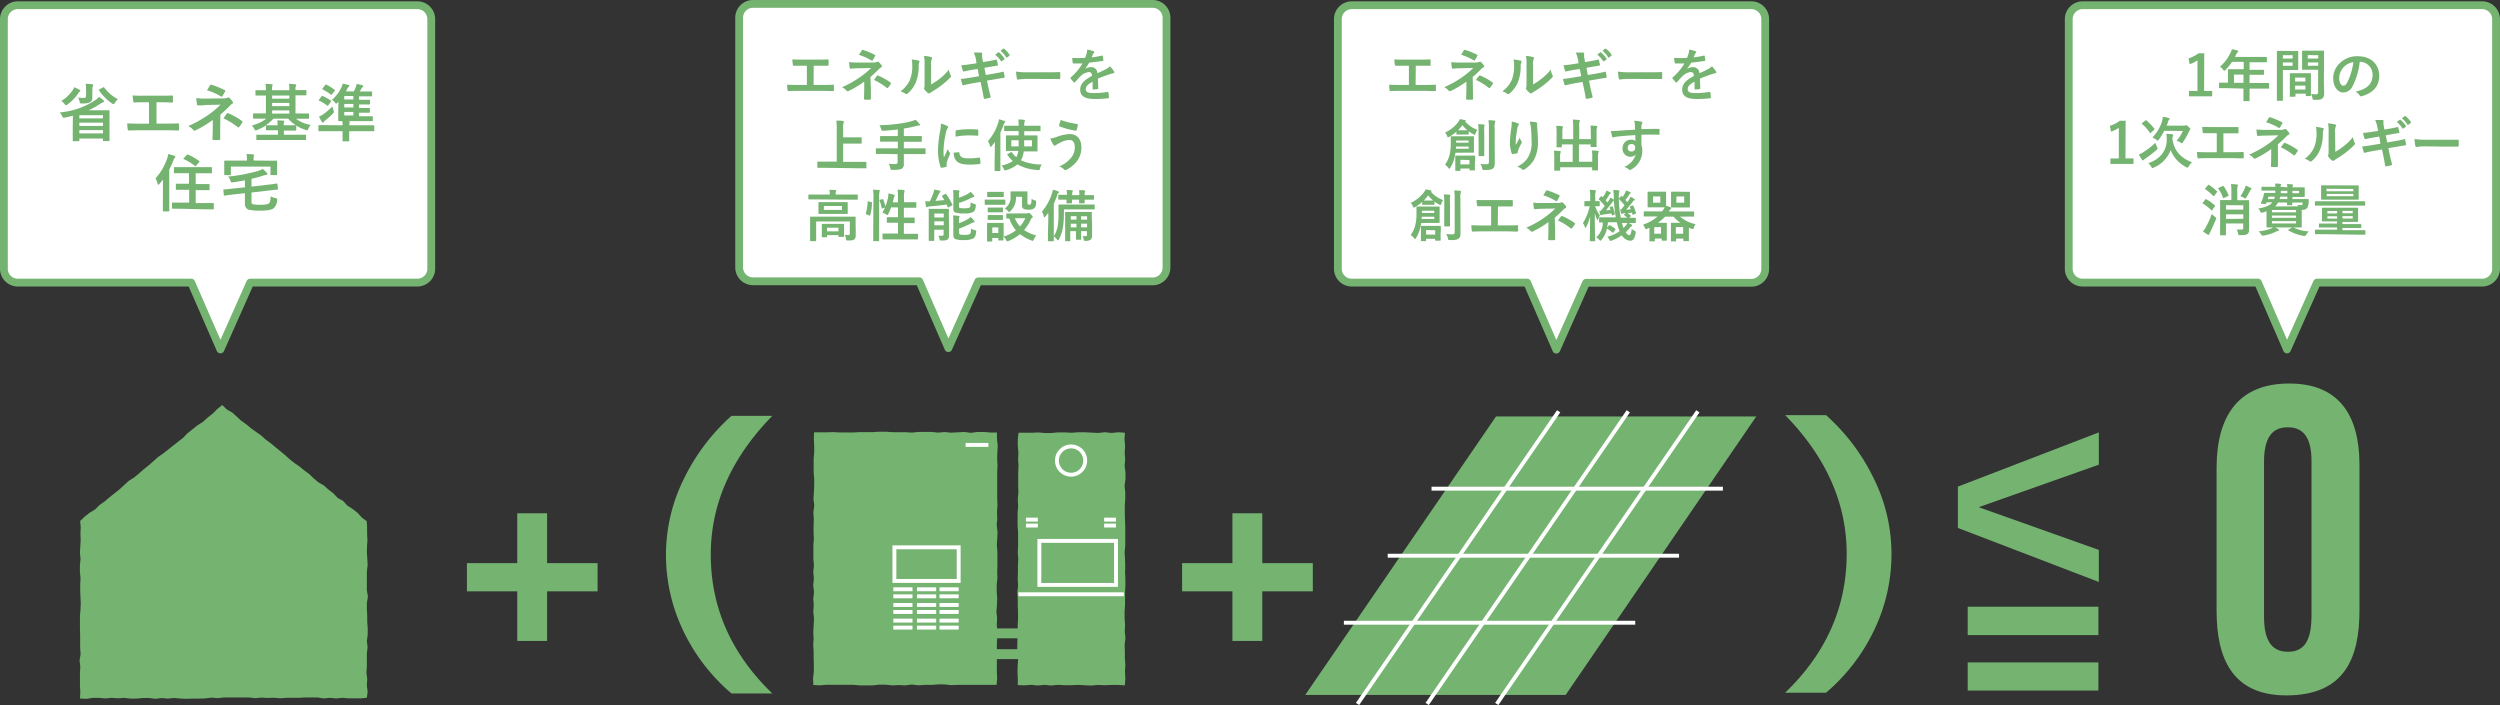 <svg xmlns="http://www.w3.org/2000/svg" viewBox="0 0 640.57 180.66"><rect x="0" y="0" width="640.57" height="180.66" fill="#333333" stroke="none"/><defs><style>.cls-1{fill:#fff;stroke:#75b371;stroke-linecap:round;stroke-linejoin:round;stroke-width:2px;}.cls-2{fill:#75b371;}.cls-3,.cls-4{fill:none;}.cls-3{stroke:#fff;stroke-miterlimit:10;}.cls-5{isolation:isolate;}</style></defs><g id="レイヤー_2" data-name="レイヤー 2"><g id="contents"><g id="グループ_7805" data-name="グループ 7805"><path id="合体_4" data-name="合体 4" class="cls-1" d="M49,72.41H4.55A3.55,3.55,0,0,1,1,68.86H1V4.9A3.57,3.57,0,0,1,4.55,1.34H107A3.57,3.57,0,0,1,110.5,4.9v64A3.56,3.56,0,0,1,107,72.41H64.11L56.48,89.54Z"/><path id="合体_5" data-name="合体 5" class="cls-1" d="M235.55,72.07H192.94a3.55,3.55,0,0,1-3.55-3.55h0v-64A3.55,3.55,0,0,1,192.94,1H295.33a3.55,3.55,0,0,1,3.56,3.55v64a3.55,3.55,0,0,1-3.55,3.55H250.66L243,89.2Z"/><path id="合体_6" data-name="合体 6" class="cls-1" d="M391.29,72.41H346.35a3.55,3.55,0,0,1-3.55-3.55h0V4.9a3.57,3.57,0,0,1,3.55-3.56h102.4A3.57,3.57,0,0,1,452.3,4.9v64a3.56,3.56,0,0,1-3.55,3.56H406.4l-7.63,17.13Z"/><g id="グループ_7796" data-name="グループ 7796"><path id="パス_1893" data-name="パス 1893" class="cls-2" d="M94,178.78l-1.49.16-1.58,0-1.59,0-1.6-.14-1.59.16-1.6-.16-1.6.15-1.59-.24-1.59,0-1.6,0-1.59.09-1.59,0H73.37l-1.6.12-1.59-.14-1.6.05-1.6-.09-1.6.15-1.59-.18-1.6,0-1.59,0-1.6,0H57.4l-1.6.18-1.6-.14-1.6.2L51,179H49.4l-1.6.06-1.6-.07-1.59-.15L43,179l-1.6-.14-1.6.19-1.59-.2-1.61,0L35,179l-1.6,0-1.6-.19-1.61.11-1.6-.12-1.6.16-1.61-.15-1.6,0-1.62.25-1.66-.09.08-1.65-.09-1.62,0-1.62v-1.62l.09-1.62-.19-1.62.27-1.62-.12-1.62v-1.62l0-1.62-.05-1.62,0-1.62,0-1.63.13-1.62.08-1.61L20.62,153l-.07-1.62,0-1.62.09-1.62-.17-1.63,0-1.62.16-1.63-.15-1.62.09-1.62.1-1.63-.06-1.63.07-1.64-.14-1.63,1.17-1.12,1.28-1,1.39-.85,1.15-1.14,1.33-.92,1.22-1.06,1.26-1,1.27-1,1.19-1.1L33,123.2l1.37-.86,1.22-1,1.2-1.07,1.26-1,1.23-1.07,1.2-1.09,1.33-.91,1.26-1,1.27-1,1.26-1,1.3-1L48.06,111l1.26-1,1.25-1,1.39-.87L53.19,107l1.29-1,1.16-1.17,1.3-1.06,1.17,1.13,1.39.8,1.17,1.06,1.17,1.07,1.29.91,1.19,1,1.29.93,1.3.91,1.17,1.06,1.28.93,1.2,1,1.22,1,1.23,1,1.17,1.07,1.25,1,1.31.9,1.23,1,1.26.93,1.14,1.11,1.2,1,1.4.8,1.18,1.06,1.28,1,1.1,1.16,1.41.78L89,129.55l1.35.86,1.28,1,1.08,1.21,1.25.92.1,1.58v1.61l.09,1.62-.11,1.62L94,141.55l.12,1.62.08,1.62L94,146.41,94,148v3.24l.27,1.62L94,154.52l0,1.62.1,1.62,0,1.61.12,1.62,0,1.62L94,164.24l.18,1.62L94,167.48v1.63l0,1.62-.11,1.62L94.1,174,94,175.61l.2,1.64Z"/></g><g id="グループ_7799" data-name="グループ 7799"><g id="グループ_7797" data-name="グループ 7797"><path id="パス_1894" data-name="パス 1894" class="cls-2" d="M288.22,175.61l-1.79-.11-1.71,0-1.7.07-1.71-.07-1.7.16-1.71-.07-1.71-.11-1.71.09h-1.71l-1.71-.1-1.71.18-1.71-.17-1.71.16-1.72-.17-1.72.13-1.71-.06v-1.68l-.08-1.69.05-1.7.12-1.7-.23-1.7,0-1.69.05-1.7.06-1.71v-1.7l.09-1.71,0-1.7-.07-1.7,0-1.7-.1-1.7.18-1.71-.09-1.7.05-1.71,0-1.7.08-1.7-.12-1.71.08-1.7,0-1.71v-1.71l-.12-1.7,0-1.7v-1.7l.14-1.7-.1-1.71.16-1.71-.05-1.7,0-1.71,0-1.71.08-1.71-.1-1.71.08-1.71-.16-1.71,0-1.73.19-1.63,1.62,0,1.71,0,1.7-.08,1.7.14,1.7,0,1.72-.16,1.7,0,1.71.1,1.72-.13,1.71,0,1.71.09,1.7.09,1.72-.19,1.72.19,1.72-.18,1.71.12-.12,1.69.17,1.7-.12,1.7.13,1.7-.14,1.69.22,1.7v1.7l-.24,1.7.18,1.71,0,1.7-.12,1.7,0,1.71.05,1.68.07,1.71,0,1.7,0,1.71,0,1.7-.16,1.7.1,1.71.06,1.7-.05,1.71.08,1.71,0,1.7-.08,1.71,0,1.7V155l-.12,1.7v1.71l.13,1.7-.08,1.71.17,1.71-.21,1.71.06,1.71v1.71l.13,1.71-.1,1.71.09,1.72Z"/></g><rect id="長方形_4217" data-name="長方形 4217" class="cls-2" x="266.31" y="138.59" width="19.64" height="11.28"/><rect id="長方形_4218" data-name="長方形 4218" class="cls-3" x="266.31" y="138.59" width="19.64" height="11.28"/><line id="線_67" data-name="線 67" class="cls-4" x1="260.95" y1="152.27" x2="287.95" y2="152.27"/><line id="線_68" data-name="線 68" class="cls-3" x1="260.95" y1="152.27" x2="287.95" y2="152.27"/><line id="線_69" data-name="線 69" class="cls-4" x1="262.87" y1="133.14" x2="265.92" y2="133.14"/><line id="線_70" data-name="線 70" class="cls-3" x1="262.87" y1="133.14" x2="265.92" y2="133.14"/><line id="線_71" data-name="線 71" class="cls-4" x1="262.87" y1="134.66" x2="265.92" y2="134.66"/><line id="線_72" data-name="線 72" class="cls-3" x1="262.87" y1="134.66" x2="265.92" y2="134.66"/><line id="線_73" data-name="線 73" class="cls-4" x1="282.91" y1="133.14" x2="285.95" y2="133.14"/><line id="線_74" data-name="線 74" class="cls-3" x1="282.91" y1="133.14" x2="285.95" y2="133.14"/><line id="線_75" data-name="線 75" class="cls-4" x1="282.91" y1="134.66" x2="285.95" y2="134.66"/><line id="線_76" data-name="線 76" class="cls-3" x1="282.91" y1="134.66" x2="285.95" y2="134.66"/><path id="パス_1895" data-name="パス 1895" class="cls-2" d="M278.06,118a3.62,3.62,0,1,1-3.62-3.61h0a3.61,3.61,0,0,1,3.61,3.61"/><path id="パス_1896" data-name="パス 1896" class="cls-3" d="M278.06,118a3.62,3.62,0,1,1-3.62-3.61h0A3.61,3.61,0,0,1,278.06,118Z"/><rect id="長方形_4219" data-name="長方形 4219" class="cls-2" x="254.39" y="161.02" width="8.48" height="2.53"/><rect id="長方形_4220" data-name="長方形 4220" class="cls-2" x="254.39" y="166.34" width="8.48" height="2.54"/><g id="グループ_7798" data-name="グループ 7798"><path id="パス_1897" data-name="パス 1897" class="cls-2" d="M255.35,175.49l-1.63,0h-5l-1.68,0-1.68,0-1.67.06-1.68-.18-1.67,0-1.68.12-1.68,0-1.68.1-1.68-.2-1.68.22-1.67-.08-1.67.09-1.67-.19-1.68,0-1.68.18-1.68,0H220.2l-1.68-.15-1.68,0h-1.67l-1.68,0-1.68,0-1.69.14-1.72-.08-.07-1.73.2-1.7,0-1.7-.05-1.7V167l-.11-1.7.1-1.7-.09-1.7.11-1.71.08-1.7-.18-1.71.11-1.7-.11-1.7.19-1.7-.22-1.71.18-1.7-.16-1.7.17-1.71-.14-1.7,0-1.71,0-1.7.12-1.71-.07-1.7,0-1.71.06-1.7-.12-1.7.24-1.7-.21-1.71.12-1.71.07-1.7,0-1.71-.14-1.71v-1.71l0-1.71.14-1.71,0-1.71-.09-1.72.05-1.67,1.61,0,1.67,0,1.67-.06,1.67.1,1.68,0,1.68,0,1.68-.09,1.68,0,1.67,0,1.68-.11,1.68,0,1.68.12,1.68,0,1.68,0,1.67.11,1.67-.17,1.67,0,1.68,0,1.68.17,1.68-.14,1.68.16,1.68-.09,1.68-.09,1.68.22,1.68-.22,1.68,0,1.69.14,1.63,0v1.64l.19,1.7-.09,1.69-.05,1.7.09,1.7-.08,1.7,0,1.7,0,1.7,0,1.71,0,1.7.07,1.7-.12,1.7.06,1.7-.14,1.7.21,1.71-.06,1.7-.12,1.71.15,1.7,0,1.7v1.71l-.05,1.71.05,1.7-.18,1.71,0,1.71.13,1.7-.07,1.7-.13,1.7.17,1.71-.08,1.7.15,1.71-.06,1.71-.07,1.71v3.41l0,1.72,0,1.71.08,1.72Z"/></g><rect id="長方形_4221" data-name="長方形 4221" class="cls-2" x="229.17" y="140.24" width="16.47" height="8.61"/><rect id="長方形_4222" data-name="長方形 4222" class="cls-3" x="229.17" y="140.24" width="16.47" height="8.61"/><line id="線_77" data-name="線 77" class="cls-4" x1="234.95" y1="150.99" x2="239.87" y2="150.99"/><line id="線_78" data-name="線 78" class="cls-3" x1="234.95" y1="150.99" x2="239.87" y2="150.99"/><line id="線_79" data-name="線 79" class="cls-4" x1="234.95" y1="152.79" x2="239.87" y2="152.79"/><line id="線_80" data-name="線 80" class="cls-3" x1="234.95" y1="152.79" x2="239.87" y2="152.79"/><line id="線_81" data-name="線 81" class="cls-4" x1="240.73" y1="150.99" x2="245.64" y2="150.99"/><line id="線_82" data-name="線 82" class="cls-3" x1="240.73" y1="150.99" x2="245.64" y2="150.99"/><line id="線_83" data-name="線 83" class="cls-4" x1="240.73" y1="152.79" x2="245.64" y2="152.79"/><line id="線_84" data-name="線 84" class="cls-3" x1="240.73" y1="152.79" x2="245.64" y2="152.79"/><line id="線_85" data-name="線 85" class="cls-4" x1="234.95" y1="155.01" x2="239.87" y2="155.01"/><line id="線_86" data-name="線 86" class="cls-3" x1="234.95" y1="155.01" x2="239.87" y2="155.01"/><line id="線_87" data-name="線 87" class="cls-4" x1="234.95" y1="156.8" x2="239.87" y2="156.8"/><line id="線_88" data-name="線 88" class="cls-3" x1="234.95" y1="156.8" x2="239.87" y2="156.8"/><line id="線_89" data-name="線 89" class="cls-4" x1="240.73" y1="155.01" x2="245.64" y2="155.01"/><line id="線_90" data-name="線 90" class="cls-3" x1="240.73" y1="155.01" x2="245.64" y2="155.01"/><line id="線_91" data-name="線 91" class="cls-4" x1="240.73" y1="156.8" x2="245.64" y2="156.8"/><line id="線_92" data-name="線 92" class="cls-3" x1="240.73" y1="156.8" x2="245.64" y2="156.8"/><line id="線_93" data-name="線 93" class="cls-4" x1="234.95" y1="159.02" x2="239.87" y2="159.02"/><line id="線_94" data-name="線 94" class="cls-3" x1="234.95" y1="159.02" x2="239.87" y2="159.02"/><line id="線_95" data-name="線 95" class="cls-4" x1="234.95" y1="160.81" x2="239.87" y2="160.81"/><line id="線_96" data-name="線 96" class="cls-3" x1="234.95" y1="160.81" x2="239.87" y2="160.81"/><line id="線_97" data-name="線 97" class="cls-4" x1="228.89" y1="150.99" x2="233.81" y2="150.99"/><line id="線_98" data-name="線 98" class="cls-3" x1="228.89" y1="150.99" x2="233.81" y2="150.99"/><line id="線_99" data-name="線 99" class="cls-4" x1="228.89" y1="152.79" x2="233.81" y2="152.79"/><line id="線_100" data-name="線 100" class="cls-3" x1="228.89" y1="152.79" x2="233.81" y2="152.79"/><line id="線_101" data-name="線 101" class="cls-4" x1="228.89" y1="155.01" x2="233.81" y2="155.01"/><line id="線_102" data-name="線 102" class="cls-3" x1="228.89" y1="155.01" x2="233.81" y2="155.01"/><line id="線_103" data-name="線 103" class="cls-4" x1="228.89" y1="156.8" x2="233.81" y2="156.8"/><line id="線_104" data-name="線 104" class="cls-3" x1="228.89" y1="156.8" x2="233.81" y2="156.8"/><line id="線_105" data-name="線 105" class="cls-4" x1="228.89" y1="159.02" x2="233.81" y2="159.02"/><line id="線_106" data-name="線 106" class="cls-3" x1="228.89" y1="159.02" x2="233.81" y2="159.02"/><line id="線_107" data-name="線 107" class="cls-4" x1="228.89" y1="160.81" x2="233.81" y2="160.81"/><line id="線_108" data-name="線 108" class="cls-3" x1="228.89" y1="160.81" x2="233.81" y2="160.81"/><line id="線_109" data-name="線 109" class="cls-4" x1="240.73" y1="159.02" x2="245.64" y2="159.02"/><line id="線_110" data-name="線 110" class="cls-3" x1="240.73" y1="159.02" x2="245.64" y2="159.02"/><line id="線_111" data-name="線 111" class="cls-4" x1="240.73" y1="160.81" x2="245.64" y2="160.81"/><line id="線_112" data-name="線 112" class="cls-3" x1="240.73" y1="160.81" x2="245.64" y2="160.81"/><line id="線_113" data-name="線 113" class="cls-4" x1="247.42" y1="114" x2="253.25" y2="114"/><line id="線_114" data-name="線 114" class="cls-3" x1="247.42" y1="114" x2="253.25" y2="114"/></g><g id="_" data-name=" " class="cls-5"><g class="cls-5"><path class="cls-2" d="M140.18,131.51v12.78h12.94v7.22H140.18v12.72h-7.65V151.51H119.64v-7.22h12.89V131.51Z"/></g></g><g id="_2" data-name=" 2" class="cls-5"><g class="cls-5"><path class="cls-2" d="M170.64,142.08a43.68,43.68,0,0,1,4.54-19.29,52.24,52.24,0,0,1,12.25-16.24h10.46q-15.76,16.13-15.77,35.53,0,20.41,15.77,35.6H187.43a48.25,48.25,0,0,1-12.36-16.06A44.93,44.93,0,0,1,170.64,142.08Z"/></g></g><g id="_3" data-name=" 3" class="cls-5"><g class="cls-5"><path class="cls-2" d="M480.22,161.43a48,48,0,0,1-12.35,16.06H457.41q15.76-15.18,15.76-35.6,0-19.39-15.76-35.53h10.46a52.05,52.05,0,0,1,12.24,16.24,43.55,43.55,0,0,1,4.54,19.29A44.79,44.79,0,0,1,480.22,161.43Z"/></g></g><g id="_4" data-name=" 4" class="cls-5"><g class="cls-5"><path class="cls-2" d="M323.43,131.51v12.78h12.95v7.22H323.43v12.72h-7.65V151.51H302.89v-7.22h12.89V131.51Z"/></g></g><g id="グループ_7803" data-name="グループ 7803"><g id="グループ_7802" data-name="グループ 7802"><g id="_5" data-name=" 5" class="cls-5"><g class="cls-5"><path class="cls-2" d="M537.78,119.06l-30.66,10.85V130l30.66,10.91v8.21l-36.11-13.84V124.68l36.11-13.89Z"/></g></g><g id="_6" data-name=" 6" class="cls-5"><g class="cls-5"><path class="cls-2" d="M504.18,162.73v-7.27h33.49v7.27Zm0,14.21v-7.21h33.49v7.21Z"/></g></g></g></g><g id="グループ_7804" data-name="グループ 7804"><path id="パス_1898" data-name="パス 1898" class="cls-2" d="M450,106.71H383.32l-48.88,71.35h66.72Z"/><line id="線_115" data-name="線 115" class="cls-3" x1="366.8" y1="125.21" x2="441.45" y2="125.21"/><line id="線_116" data-name="線 116" class="cls-3" x1="355.57" y1="142.39" x2="430.22" y2="142.39"/><line id="線_117" data-name="線 117" class="cls-3" x1="344.34" y1="159.56" x2="418.99" y2="159.56"/><line id="線_118" data-name="線 118" class="cls-3" x1="399.37" y1="105.39" x2="347.84" y2="180.37"/><line id="線_119" data-name="線 119" class="cls-3" x1="417.21" y1="105.39" x2="365.68" y2="180.37"/><line id="線_120" data-name="線 120" class="cls-3" x1="435.04" y1="105.39" x2="383.51" y2="180.37"/></g></g><g class="cls-5"><path class="cls-2" d="M18.68,29.64c-.66.17-1.35.34-2.05.48-.48.1-.48.1-.71-.39a4,4,0,0,0-.62-.92,19.36,19.36,0,0,0,9.19-3.21,3.83,3.83,0,0,0,.88-.78c.41.29.83.61,1.1.85s.21.21.21.29-.1.19-.22.22a4.47,4.47,0,0,0-.88.48,18.24,18.24,0,0,1-2.87,1.59h2.93c1.42,0,2.14,0,2.24,0s.18,0,.18.18,0,.64,0,2.51v1.78c0,2.64,0,3.15,0,3.25s0,.18-.18.18H26.55c-.16,0-.17,0-.17-.18v-.48H20.33V36c0,.16,0,.18-.18.18H18.8c-.14,0-.16,0-.16-.18s0-.67,0-3.33Zm-.23-6.29a3.27,3.27,0,0,0,.56-1,13.34,13.34,0,0,1,1.36.64c.13.08.21.14.21.24s-.1.19-.21.27A3.16,3.16,0,0,0,20,24a11.1,11.1,0,0,1-2.74,2.78c-.17.13-.27.19-.37.19s-.17-.09-.33-.3a4,4,0,0,0-.85-.8A9.5,9.5,0,0,0,18.45,23.35Zm5.2.53c0,.36,0,.81,0,1.15a1.21,1.21,0,0,1-.53,1.14A4.23,4.23,0,0,1,21,26.5c-.5,0-.52,0-.61-.48A3.52,3.52,0,0,0,20,25a12.41,12.41,0,0,0,1.41.09c.54,0,.64-.16.64-.54V23a9.52,9.52,0,0,0-.1-1.53c.58,0,1.12.05,1.65.1.17,0,.27.1.27.16a.72.72,0,0,1-.1.34,1.92,1.92,0,0,0-.08.75Zm-3.32,5.63v.83h6.05v-.83Zm6.05,2.75v-.83H20.33v.83Zm0,1.92v-.83H20.33v.83Zm0-11.76c.2-.11.23-.1.32,0a10.34,10.34,0,0,0,3.49,3,4.57,4.57,0,0,0-.76.93c-.16.25-.25.35-.34.35s-.19-.06-.39-.19a12.93,12.93,0,0,1-3.31-3.33c-.09-.14-.08-.19.11-.3Z"/><path class="cls-2" d="M40.1,31.67h2.29c1.07,0,2.15,0,3.23-.06.18,0,.26.06.26.25,0,.42,0,.87,0,1.28,0,.21-.05.29-.24.29-.77,0-2.19-.06-3.23-.06H36c-.65,0-1.69.05-2.94.06-.26,0-.29,0-.34-.32a9.83,9.83,0,0,1-.11-1.5c1.15.06,2.37.08,3.39.08h2.18V26.21H36.9c-1.15,0-1.82,0-2.48.07-.19,0-.22-.1-.27-.34A8.22,8.22,0,0,1,34,24.45a26.87,26.87,0,0,0,2.77.07h4.53c1,0,1.86,0,2.8-.05.16,0,.21.08.21.25,0,.4,0,.85,0,1.25,0,.21,0,.31-.23.31-1.07-.05-1.85-.07-2.75-.07H40.1Z"/><path class="cls-2" d="M56.42,32.78c0,1.42,0,2.48,0,2.88,0,.14-.11.2-.3.2a8,8,0,0,1-1.38,0c-.19,0-.3-.06-.3-.22,0-.45.08-1.52.08-2.85V30.73a27.88,27.88,0,0,1-4.41,2.67.59.59,0,0,1-.27.08.46.46,0,0,1-.32-.18,3.68,3.68,0,0,0-1.28-1,31,31,0,0,0,5.16-2.88,22.8,22.8,0,0,0,3.1-2.6l-3.7.08C52,27,51.4,27,50.74,27c-.18,0-.24-.09-.27-.3a14.4,14.4,0,0,1-.18-1.57,15,15,0,0,0,2.23.13l4.64-.05a2.67,2.67,0,0,0,1.14-.17.49.49,0,0,1,.24-.07.36.36,0,0,1,.27.13,7,7,0,0,1,.8.94.57.57,0,0,1,.09.28c0,.13-.08.22-.24.28A2,2,0,0,0,59,27a33,33,0,0,1-2.53,2.37ZM53.83,21.84c.1-.14.18-.19.34-.14a22.35,22.35,0,0,1,3.39,1.39c.11.07.18.11.18.18a.27.27,0,0,1-.07.16A12.3,12.3,0,0,1,57,24.61c-.07.11-.13.16-.21.16a.29.29,0,0,1-.18-.06,16.38,16.38,0,0,0-3.57-1.59C53.38,22.61,53.67,22.08,53.83,21.84Zm4.32,7.24c.11-.15.16-.13.32-.07A16.85,16.85,0,0,1,62,31c.1.06.15.11.15.19a.37.37,0,0,1-.07.19,8,8,0,0,1-.78,1.15c-.07.08-.13.13-.2.13s-.12-.05-.22-.11a17.67,17.67,0,0,0-3.6-2.21C57.59,29.8,57.94,29.32,58.15,29.08Z"/><path class="cls-2" d="M67,30.41c-1.42,0-1.9,0-2,0s-.16,0-.16-.19v-1c0-.16,0-.17.16-.17s.58,0,2,0h1.13V24.47h-.39c-1.49,0-2,0-2.11,0s-.18,0-.18-.18v-1c0-.16,0-.18.18-.18s.62,0,2.11,0h.39a10.91,10.91,0,0,0-.1-1.62c.57,0,1.07.05,1.62.09.12,0,.2.08.2.16a.84.84,0,0,1-.08.31,4.22,4.22,0,0,0-.08,1.06h4.45a8.94,8.94,0,0,0-.09-1.62c.56,0,1.07.05,1.61.11.15,0,.23.06.23.14a.84.84,0,0,1-.1.33,3.46,3.46,0,0,0-.08,1h.5c1.5,0,2,0,2.13,0s.17,0,.17.18v1c0,.16,0,.18-.17.18s-.63,0-2.13,0h-.5v4.64H77c1.42,0,1.9,0,2,0s.18,0,.18.17v1c0,.17,0,.19-.18.19s-.58,0-2,0H75.85A8.35,8.35,0,0,0,79.63,32,3.93,3.93,0,0,0,79,33c-.13.29-.18.38-.32.38a1.33,1.33,0,0,1-.37-.09,10.59,10.59,0,0,1-2.4-1.11.37.37,0,0,1,0,.11v1c0,.16,0,.18-.17.18s-.59,0-2,0h-1v1.05h3.33c1.54,0,2.05,0,2.16,0s.18,0,.18.18v1c0,.16,0,.18-.18.18s-.62,0-2.16,0H68c-1.52,0-2,0-2.15,0s-.17,0-.17-.18v-1c0-.16,0-.18.17-.18s.63,0,2.15,0h3.23V33.37h-.9c-1.44,0-1.92,0-2,0s-.18,0-.18-.18V32.14a12.06,12.06,0,0,1-2.27,1.16,1.13,1.13,0,0,1-.39.12c-.12,0-.19-.1-.32-.34a3.29,3.29,0,0,0-.64-.93,10.58,10.58,0,0,0,3.72-1.74Zm1.24,1.68c.09,0,.57,0,2,0h.9a8.55,8.55,0,0,0-.1-1.25c.6,0,1.08.05,1.6.1.13,0,.2.06.2.14a.8.8,0,0,1-.07.24,2.13,2.13,0,0,0-.08.77h1c1.43,0,1.92,0,2,0h.09a9,9,0,0,1-1.93-1.68h-3.8a10.31,10.31,0,0,1-1.95,1.68Zm5.9-6.81v-.81H69.73v.81Zm0,1.91v-.82H69.73v.82Zm0,1.92v-.83H69.73v.83Z"/><path class="cls-2" d="M82.37,24.71c.11-.15.15-.16.31-.1a10.63,10.63,0,0,1,2.09,1.17c.12.1.12.13,0,.3l-.62.87c-.15.21-.18.21-.34.09a10,10,0,0,0-2-1.23c-.08,0-.13-.08-.13-.13a.34.34,0,0,1,.1-.19Zm5.41,7.39c0-.4,0-.68-.09-1.13.59,0,1.16.05,1.72.11.13,0,.23.08.23.16a1.33,1.33,0,0,1-.11.34,1.66,1.66,0,0,0,0,.52h4.19c1.43,0,1.92,0,2,0s.18,0,.18.19v1.16c0,.16,0,.17-.18.17s-.59,0-2,0H89.48v.59c0,1.22,0,1.75,0,1.83s0,.17-.18.17H87.94c-.16,0-.17,0-.17-.17s0-.61,0-1.83v-.59h-4c-1.42,0-1.9,0-2,0s-.19,0-.19-.17V32.26c0-.17,0-.19.19-.19s.58,0,2,0Zm-2.3-3.77a1.4,1.4,0,0,1,.08.33c0,.16-.1.29-.32.51a19.84,19.84,0,0,1-1.91,1.69,1.59,1.59,0,0,0-.38.4.29.29,0,0,1-.23.16c-.08,0-.14-.07-.22-.2a11.76,11.76,0,0,1-.77-1.32,7.6,7.6,0,0,0,1.14-.65,15.32,15.32,0,0,0,2.29-2A9.83,9.83,0,0,0,85.48,28.33Zm-2.16-6.55c.11-.13.17-.13.32-.08A12.68,12.68,0,0,1,85.72,23c.06.07.11.1.11.15s0,.08-.1.14l-.65.88c-.13.16-.21.16-.34.05a12.66,12.66,0,0,0-2.06-1.31c-.15-.08-.15-.11,0-.29Zm3.39,4.3c-.08.07-.14.15-.21.21s-.25.26-.35.26-.18-.1-.34-.29a3,3,0,0,0-.75-.69,9.22,9.22,0,0,0,2.4-3.13,6.29,6.29,0,0,0,.34-1c.53.09,1,.2,1.47.32.16,0,.24.11.24.22s-.05.18-.18.27a2.07,2.07,0,0,0-.4.59c-.08.2-.19.39-.28.58h2c.19-.37.37-.75.47-1a4.63,4.63,0,0,0,.27-.91,10.31,10.31,0,0,1,1.47.34c.11,0,.21.09.21.17s0,.18-.16.28a.67.67,0,0,0-.22.27c-.13.22-.32.57-.52.86h1.06c1.36,0,1.82,0,1.92,0s.19,0,.19.19v.87c0,.17,0,.19-.19.19s-.56,0-1.92,0H92v.89h.77c1.34,0,1.76,0,1.85,0s.19,0,.19.18v.85c0,.15,0,.17-.19.17s-.51,0-1.85,0H92v.91h.73c1.35,0,1.78,0,1.88,0s.17,0,.17.18v.84c0,.16,0,.18-.17.18s-.53,0-1.88,0H92v.91h1.21c1.51,0,2,0,2.12,0s.19,0,.19.16v.9c0,.16,0,.18-.19.18s-.61,0-2.12,0H89c-1.52,0-2.06,0-2.16,0s-.17,0-.17-.18,0-.67,0-1.87Zm3.83-.59V24.6H88.21v.89Zm0,2.05v-.91H88.21v.91Zm0,2.05v-.91H88.21v.91Z"/><path class="cls-2" d="M41.76,46c-.28.38-.6.77-.92,1.14-.13.14-.23.2-.29.2s-.11-.08-.18-.27a4.5,4.5,0,0,0-.53-1.37,14.47,14.47,0,0,0,3-5.11,4.67,4.67,0,0,0,.25-1.12,9.59,9.59,0,0,1,1.59.48c.18.08.24.13.24.24a.33.33,0,0,1-.16.29c-.11.08-.19.22-.34.64a20.91,20.91,0,0,1-1.05,2.32v8.11c0,1.57,0,2.36,0,2.44s0,.17-.16.17H41.89c-.14,0-.16,0-.16-.17s0-.87,0-2.44Zm4.71,7.49c-1.57,0-2.13,0-2.22,0s-.18,0-.18-.19V52.09c0-.16,0-.18.18-.18s.65,0,2.22,0h2V48.63H47.35c-1.49,0-2,0-2.1,0s-.19,0-.19-.17v-1.2c0-.16,0-.18.19-.18s.61,0,2.1,0h1.07V44.37h-1.5c-1.55,0-2.08,0-2.18,0s-.18,0-.18-.18V43c0-.17,0-.17.18-.17H54.1c.18,0,.2,0,.2.17v1.22c0,.16,0,.18-.2.18s-.63,0-2.17,0H50.14v2.77H51.4c1.5,0,2,0,2.11,0s.18,0,.18.18v1.2c0,.16,0,.17-.18.17s-.61,0-2.11,0H50.14v3.31h2.25c1.57,0,2.12,0,2.21,0s.18,0,.18.18v1.23c0,.18,0,.19-.18.19s-.64,0-2.21,0Zm1.39-13.8a.25.25,0,0,1,.34-.06A13.21,13.21,0,0,1,51,41.24c.08.06.13.09.13.14a.55.55,0,0,1-.11.18l-.75.84c-.16.2-.23.2-.36.1a12.37,12.37,0,0,0-2.78-1.71c-.08,0-.11-.08-.11-.13s0-.1.11-.18Z"/><path class="cls-2" d="M68.89,47.3c1.38-.16,1.84-.25,2-.27s.18,0,.2.16l.13,1.2c0,.16,0,.19-.17.21s-.68,0-2.06.21l-4.55.51v2.32c0,.46.1.66.45.72a9.43,9.43,0,0,0,1.72.11c1.31,0,2-.11,2.3-.38s.4-.67.43-1.78a5.25,5.25,0,0,0,1.27.45c.43.11.43.11.4.54a2.9,2.9,0,0,1-.93,2.09c-.48.38-1.59.59-3.38.59a13,13,0,0,1-3.06-.27,1.56,1.56,0,0,1-.89-1.57V49.5l-3.19.35c-1.37.17-1.79.24-2,.27s-.19,0-.21-.18l-.12-1.21c0-.16,0-.18.17-.2s.64,0,2-.19L62.76,48V46.2c-1,.19-2,.37-3.12.51-.44.06-.44.06-.6-.4a3.37,3.37,0,0,0-.57-1.07,43.35,43.35,0,0,0,7.65-1.44,4.73,4.73,0,0,0,1.18-.52,6.92,6.92,0,0,1,1.06,1c.1.12.16.18.16.32s-.08.18-.27.2l-.64.14a32,32,0,0,1-3.16.88v2Zm-.18-6.13c1.48,0,2,0,2.11,0s.18,0,.18.16,0,.38,0,.85v.7c0,1.44,0,1.7,0,1.8s0,.17-.18.17H69.5c-.18,0-.2,0-.2-.17v-2H59.16v2c0,.17,0,.19-.18.19H57.64c-.16,0-.18,0-.18-.19s0-.34,0-1.8v-.57c0-.61,0-.9,0-1s0-.16.18-.16.64,0,2.11,0h3.52V41a6.93,6.93,0,0,0-.11-1.52c.59,0,1.15,0,1.71.1.16,0,.24.06.24.16a1.11,1.11,0,0,1-.08.3A2.75,2.75,0,0,0,65,41v.13Z"/></g><g class="cls-5"><path class="cls-2" d="M208.46,21.76h2.06c1,0,1.93,0,2.91-.06.16,0,.23.06.23.23a11,11,0,0,1,0,1.15c0,.19,0,.26-.22.26-.69,0-2-.06-2.9-.06h-5.8c-.59,0-1.52,0-2.65.06-.23,0-.25,0-.3-.29a8,8,0,0,1-.1-1.35c1,.06,2.13.07,3.05.07h2V16.85h-1.12c-1,0-1.64,0-2.23,0-.17,0-.2-.08-.25-.3a9,9,0,0,1-.11-1.34,24.85,24.85,0,0,0,2.49.06h4.08c.88,0,1.67,0,2.52-.05.14,0,.18.08.18.24a10.46,10.46,0,0,1,0,1.12c0,.19,0,.27-.2.27-1,0-1.67,0-2.48,0h-1.12Z"/><path class="cls-2" d="M223.15,22.75c0,1.28,0,2.23,0,2.59,0,.13-.1.19-.27.19a8.55,8.55,0,0,1-1.24,0c-.17,0-.27-.06-.27-.2,0-.4.07-1.37.07-2.56V20.91a25.05,25.05,0,0,1-4,2.4.5.5,0,0,1-.25.07.39.39,0,0,1-.28-.15,3.31,3.31,0,0,0-1.16-.88,26.84,26.84,0,0,0,4.64-2.6,19.45,19.45,0,0,0,2.8-2.33l-3.33.07c-.78,0-1.31.06-1.9.1-.16,0-.22-.08-.25-.27s-.11-.86-.16-1.41a13.67,13.67,0,0,0,2,.11l4.17,0a2.36,2.36,0,0,0,1-.16.46.46,0,0,1,.21-.05.31.31,0,0,1,.25.11,5.69,5.69,0,0,1,.72.85.52.52,0,0,1,.08.24.27.27,0,0,1-.21.26,1.71,1.71,0,0,0-.46.33c-.74.75-1.5,1.47-2.28,2.14Zm-2.33-9.84a.23.23,0,0,1,.3-.13,20.12,20.12,0,0,1,3,1.26c.1.05.16.1.16.15a.21.21,0,0,1-.06.15,8.41,8.41,0,0,1-.59,1.06c-.05.11-.11.15-.18.15a.27.27,0,0,1-.16-.06,15.08,15.08,0,0,0-3.21-1.43C220.41,13.6,220.67,13.13,220.82,12.91Zm3.89,6.51c.1-.13.14-.11.28-.05a15,15,0,0,1,3.14,1.75c.09.06.13.1.13.18a.35.35,0,0,1,0,.17,8.7,8.7,0,0,1-.71,1c-.06.07-.11.11-.17.11a.37.37,0,0,1-.2-.1,16.25,16.25,0,0,0-3.24-2A13.5,13.5,0,0,1,224.71,19.42Z"/><path class="cls-2" d="M235.38,15.53c.24.08.27.25.18.45a2.06,2.06,0,0,0-.17,1,10.67,10.67,0,0,1-.78,4.23,7.4,7.4,0,0,1-2,2.71.65.65,0,0,1-.38.19.5.5,0,0,1-.27-.11,5,5,0,0,0-1.23-.61,7.17,7.17,0,0,0,2.4-2.87,9.37,9.37,0,0,0,.6-4.07,4,4,0,0,0-.14-1.21A12.56,12.56,0,0,1,235.38,15.53Zm3.19,6.1a15,15,0,0,0,2.05-1.34,14.43,14.43,0,0,0,2.52-2.45,4.07,4.07,0,0,0,.45,1.45.79.79,0,0,1,.08.25c0,.1-.06.2-.21.36a19.46,19.46,0,0,1-2.14,1.89,23.61,23.61,0,0,1-2.56,1.72c-.26.18-.29.21-.42.31a.44.44,0,0,1-.29.11.65.65,0,0,1-.3-.11,4.21,4.21,0,0,1-.86-.88.56.56,0,0,1-.13-.3.39.39,0,0,1,.06-.22c.1-.19.08-.36.08-1.1v-4.5a11.82,11.82,0,0,0-.14-2.51,13.48,13.48,0,0,1,1.8.3c.19.05.26.13.26.25a1.06,1.06,0,0,1-.12.36,4,4,0,0,0-.13,1.6Z"/><path class="cls-2" d="M250.08,15.29a6.56,6.56,0,0,0-.58-1.8,13,13,0,0,1,1.87,0c.19,0,.29.07.29.21a3.34,3.34,0,0,0,0,1l.22,1.21,1.18-.2c.82-.15,1.45-.25,2.2-.45.07,0,.13.06.16.16a9.53,9.53,0,0,1,.29,1.24c0,.1-.07.14-.22.16-.66.11-1.31.2-2,.33l-1.26.23.36,1.84,2.08-.36c1-.17,1.73-.33,2.27-.47.18-.05.23,0,.24.15a8.71,8.71,0,0,1,.25,1.16.23.23,0,0,1-.22.24c-.43.06-1.3.2-2.32.38l-2,.34.33,1.6c.21,1,.45,1.89.64,2.61,0,.07-.06.11-.19.16a10.18,10.18,0,0,1-1.31.3c-.19,0-.27-.06-.29-.17-.1-.54-.26-1.55-.46-2.47l-.36-1.7-2,.35c-1,.17-1.78.35-2.33.49a.22.22,0,0,1-.33-.16c-.15-.42-.29-1-.41-1.43.88-.1,1.64-.21,2.68-.38l2-.34-.36-1.85-1.36.21c-.79.13-1.75.33-2.14.43-.15.05-.22,0-.28-.14a13,13,0,0,1-.4-1.44c.78-.06,1.57-.16,2.56-.32l1.32-.2Zm5.7-1.87c.07-.06.13-.05.22,0A6.8,6.8,0,0,1,257.37,15a.14.14,0,0,1-.05.23l-.6.44c-.1.08-.17.06-.25,0A7.15,7.15,0,0,0,255,14Zm1.28-.94c.09-.06.13,0,.22,0A6.14,6.14,0,0,1,258.65,14a.17.17,0,0,1,0,.26l-.58.45a.16.16,0,0,1-.25,0A6.45,6.45,0,0,0,256.34,13Z"/><path class="cls-2" d="M263,20.22a11.65,11.65,0,0,0-2.12.17.32.32,0,0,1-.33-.3,16.86,16.86,0,0,1-.22-1.75,17.82,17.82,0,0,0,3.11.18h4.64c1.1,0,2.21,0,3.31-.05.22,0,.26,0,.26.2a10.29,10.29,0,0,1,0,1.36c0,.17-.05.23-.26.21l-3.21,0Z"/><path class="cls-2" d="M281.4,22.59c0,.16-.09.23-.27.26a7.73,7.73,0,0,1-1,.07c-.13,0-.18-.08-.18-.23,0-.52,0-1.24,0-1.75-1.28.66-1.74,1.22-1.74,1.91s.49,1,2,1a24.39,24.39,0,0,0,3.59-.29c.13,0,.18,0,.2.16a6.56,6.56,0,0,1,.13,1.18c0,.17-.05.27-.16.27a25.41,25.41,0,0,1-3.57.19c-2.36,0-3.62-.71-3.62-2.38,0-1.38.87-2.39,3-3.51,0-.74-.21-1-.86-1a3.46,3.46,0,0,0-2,1,18,18,0,0,0-1.44,1.57c-.07.09-.12.13-.17.13a.24.24,0,0,1-.16-.1,6.53,6.53,0,0,1-.82-.95.2.2,0,0,1-.06-.13c0-.06,0-.1.1-.16a14.72,14.72,0,0,0,3-3.57c-.68,0-1.46,0-2.31,0-.12,0-.17-.07-.2-.23s-.1-.76-.14-1.2a30.46,30.46,0,0,0,3.31,0,9.84,9.84,0,0,0,.43-1.24,3.38,3.38,0,0,0,.1-.88,8.59,8.59,0,0,1,1.65.41.25.25,0,0,1,.17.24.3.3,0,0,1-.1.22,1.2,1.2,0,0,0-.25.34c-.08.2-.15.39-.33.78a21.09,21.09,0,0,0,2.62-.45c.16,0,.21,0,.24.15a4.76,4.76,0,0,1,.14,1c0,.14,0,.2-.25.23-1.08.15-2.31.31-3.37.43a14.52,14.52,0,0,1-1.08,1.6l0,0a2.79,2.79,0,0,1,1.44-.45,1.59,1.59,0,0,1,1.76,1.55c.56-.25,1.38-.63,2.11-1a4.52,4.52,0,0,0,1.1-.78,9.14,9.14,0,0,1,1,1.27.61.61,0,0,1,.11.31c0,.12-.07.18-.21.2a4.93,4.93,0,0,0-.88.22c-.94.33-1.88.65-3.1,1.15Z"/><path class="cls-2" d="M211.4,43c-1.29,0-1.74,0-1.82,0s-.16,0-.16-.16V41.56c0-.15,0-.16.16-.16s.53,0,1.82,0h3V33.3a15.25,15.25,0,0,0-.11-2.4c.55,0,1.19,0,1.68.1.15,0,.26.1.26.19a.89.89,0,0,1-.1.33,5,5,0,0,0-.1,1.38v2.28h2.82c1.26,0,1.69,0,1.78,0s.16,0,.16.16v1.31c0,.14,0,.15-.16.15s-.52,0-1.78,0h-2.82v4.68H220c1.3,0,1.75,0,1.83,0s.16,0,.16.16v1.31c0,.14,0,.16-.16.16s-.53,0-1.83,0Z"/><path class="cls-2" d="M226.4,39.44c-1.29,0-1.73,0-1.82,0s-.16,0-.16-.16V38.16c0-.15,0-.16.16-.16s.53,0,1.82,0h3.65V36.3h-2.39c-1.41,0-1.88,0-2,0s-.16,0-.16-.17V35c0-.13,0-.14.16-.14s.56,0,2,0h2.39V33.17c-1.21.15-2.42.25-3.68.34-.46,0-.46,0-.59-.42a4.49,4.49,0,0,0-.44-1,42.89,42.89,0,0,0,4.83-.38,24.16,24.16,0,0,0,3.14-.59,8.63,8.63,0,0,0,1.28-.44,8.31,8.31,0,0,1,1,1.06.37.37,0,0,1,.13.28c0,.07-.08.14-.24.14a2.77,2.77,0,0,0-.68.12,30.77,30.77,0,0,1-3.21.66v1.93h2.45c1.4,0,1.87,0,2,0s.16,0,.16.14v1.16c0,.15,0,.17-.16.17s-.56,0-2,0h-2.45V38h3.59c1.28,0,1.73,0,1.81,0s.16,0,.16.16v1.15c0,.14,0,.16-.16.16s-.53,0-1.81,0h-3.59v.48c0,.67,0,1.34,0,1.95a1.4,1.4,0,0,1-.46,1.27c-.33.26-1,.36-2.46.36-.43,0-.46,0-.55-.44a3.39,3.39,0,0,0-.39-1.14,13.08,13.08,0,0,0,1.66.08c.49,0,.6-.17.6-.53v-2Z"/><path class="cls-2" d="M242.6,32.22c.24.13.33.22.33.35s0,.14-.22.43a3.57,3.57,0,0,0-.34,1,23,23,0,0,0-.61,4.66,13.27,13.27,0,0,0,.09,1.68c.3-.66.56-1.14,1-2.14a3.45,3.45,0,0,0,.5.9.47.47,0,0,1,.1.22.42.42,0,0,1-.07.23,14.9,14.9,0,0,0-.82,2.17,1.67,1.67,0,0,0,0,.45c0,.17,0,.29,0,.4s-.05.16-.18.19a7,7,0,0,1-1.18.23c-.1,0-.16-.06-.19-.16a13.52,13.52,0,0,1-.66-4.29,27.57,27.57,0,0,1,.49-4.72,12.34,12.34,0,0,0,.26-2.15A6.55,6.55,0,0,1,242.6,32.22ZM245.68,39c.12,0,.14.06.14.21.09,1,.78,1.36,2.35,1.36a19.8,19.8,0,0,0,2.75-.19c.15,0,.18,0,.2.19a9.25,9.25,0,0,1,.09,1.24c0,.17,0,.18-.24.21a18.46,18.46,0,0,1-2.35.16c-2.13,0-3.13-.34-3.75-1.19a3.21,3.21,0,0,1-.5-1.88Zm-.81-5.39c0-.17.06-.22.2-.24a23,23,0,0,1,3.13-.26c.86,0,1.53,0,2.13.08.31,0,.33,0,.33.19,0,.43,0,.82,0,1.22,0,.13-.06.19-.19.18-.87-.06-1.62-.09-2.35-.09a18,18,0,0,0-3.27.33C244.84,34.23,244.84,33.87,244.87,33.62Z"/><path class="cls-2" d="M254.91,38.13c0-.52,0-1.14,0-1.76a12.94,12.94,0,0,1-.84,1.08c-.1.13-.19.19-.24.19s-.13-.09-.18-.26a3.47,3.47,0,0,0-.51-1.21,13.3,13.3,0,0,0,2.6-4.61,4,4,0,0,0,.22-1,12.56,12.56,0,0,1,1.38.43c.16.07.25.12.25.22s-.05.17-.16.26-.18.2-.3.57a20.39,20.39,0,0,1-.8,1.92v7.5c0,1.41,0,2.12,0,2.19s0,.16-.16.16H255c-.15,0-.16,0-.16-.16s0-.78,0-2.19Zm4.54-4.54c-1.43,0-1.91,0-2,0s-.16,0-.16-.16V32.38c0-.14,0-.16.16-.16s.56,0,2,0H261v-.08a8.64,8.64,0,0,0-.09-1.53,13.49,13.49,0,0,1,1.47.09c.14,0,.24.07.24.15a.7.7,0,0,1-.08.29,2.61,2.61,0,0,0-.1,1v.08h2c1.41,0,1.9,0,2,0s.17,0,.17.16v1.08c0,.15,0,.16-.17.16s-.56,0-2,0h-2V34.7h1.29c1.37,0,1.86,0,1.95,0s.16,0,.16.16,0,.39,0,1.15v1.47c0,.75,0,1.07,0,1.16s0,.15-.16.15-.58,0-1.95,0H262.3A6.42,6.42,0,0,1,262,40.2a6.52,6.52,0,0,1-.42.88,13.13,13.13,0,0,0,5.33,1.07,3.83,3.83,0,0,0-.43,1c-.09.44-.09.44-.55.41a11.68,11.68,0,0,1-5.23-1.44,7.74,7.74,0,0,1-2.87,1.47,1,1,0,0,1-.31.07c-.15,0-.21-.1-.32-.36a2.85,2.85,0,0,0-.58-.9,7.59,7.59,0,0,0,2.9-1.13,7.73,7.73,0,0,1-1.38-1.57c-.09-.13-.08-.16.1-.26l.73-.41c.16-.09.2-.09.29,0a6.73,6.73,0,0,0,1.14,1.23c.1-.17.17-.35.26-.53a5.48,5.48,0,0,0,.26-1.06h-1.08c-1.37,0-1.86,0-1.93,0s-.16,0-.16-.15,0-.41,0-1.16V36c0-.76,0-1,0-1.15s0-.16.16-.16.56,0,1.93,0H261V33.59Zm-.32,2.35v1.57H261c0-.46,0-1,0-1.57Zm5.29,1.57V35.94h-2l0,1.57Z"/><path class="cls-2" d="M270.78,35.08a10.14,10.14,0,0,1,3.3-.72c1.93,0,3,1.31,3,3.42A5.69,5.69,0,0,1,276,41.23a8.22,8.22,0,0,1-2.78,2.29.68.68,0,0,1-.25.07c-.13,0-.21-.06-.34-.19a3.53,3.53,0,0,0-1.2-.76,7.77,7.77,0,0,0,3.17-2.41,4.2,4.2,0,0,0,.79-2.55c0-1.19-.5-1.81-1.33-1.81a4.77,4.77,0,0,0-2.27.62,6.12,6.12,0,0,0-1.22.69.51.51,0,0,1-.32.14c-.18,0-.31-.18-.4-.31a10.33,10.33,0,0,1-.74-1.52A7.36,7.36,0,0,0,270.78,35.08ZM276,31.76a.21.21,0,0,1,.18.26,10.24,10.24,0,0,1-.31,1.27c-.05.14-.09.22-.21.2a18.74,18.74,0,0,1-4.17-1.11c-.07,0-.15-.1-.1-.29a6.9,6.9,0,0,1,.43-1.35A17.87,17.87,0,0,0,276,31.76Z"/><path class="cls-2" d="M209.11,51.09c-1.29,0-1.74,0-1.82,0s-.16,0-.16-.16V50c0-.14,0-.16.16-.16s.53,0,1.82,0h3.5v0a4.8,4.8,0,0,0-.1-1.2c.54,0,1,0,1.53.07.15,0,.23.08.23.15a1,1,0,0,1-.1.29,2.7,2.7,0,0,0-.06.69v0h3.69c1.3,0,1.74,0,1.83,0s.16,0,.16.16v1c0,.14,0,.16-.16.16s-.53,0-1.83,0Zm10.15,7.39c0,.78,0,1.38,0,1.83a1.31,1.31,0,0,1-.34,1c-.26.23-.59.31-1.63.31-.45,0-.46,0-.53-.45a3.66,3.66,0,0,0-.3-1,8.91,8.91,0,0,0,.92.06c.23,0,.36-.1.36-.41V56.75h-8.62V60c0,1.06,0,1.55,0,1.62s0,.16-.16.16h-1.24c-.14,0-.15,0-.15-.16s0-.52,0-1.62v-2.8c0-1,0-1.44,0-1.53s0-.15.15-.15.58,0,1.95,0h7.46c1.37,0,1.84,0,1.95,0s.15,0,.15.15,0,.59,0,1.65Zm-4.07-6.69c1.31,0,1.78,0,1.86,0s.16,0,.16.15,0,.32,0,.94v.88c0,.59,0,.82,0,.91s0,.15-.16.15-.55,0-1.86,0h-3.47c-1.31,0-1.77,0-1.86,0s-.15,0-.15-.15,0-.32,0-.91v-.88c0-.62,0-.84,0-.94s0-.15.15-.15.55,0,1.86,0Zm-4.45,9c-.14,0-.16,0-.16-.16s0-.33,0-1.66v-.53c0-.55,0-.82,0-.91s0-.16.16-.16.46,0,1.56,0h2.25c1.08,0,1.45,0,1.55,0s.16,0,.16.16,0,.35,0,.76v.64c0,1.29,0,1.52,0,1.61s0,.16-.16.16H215c-.15,0-.17,0-.17-.16v-.3h-2.92v.39c0,.14,0,.16-.16.16Zm5-8h-4.64v1h4.64Zm-3.83,6.48h2.92v-.92h-2.92Z"/><path class="cls-2" d="M223.23,51.77c.18,0,.21.07.2.23a12.54,12.54,0,0,1-.46,3.15c-.05.14-.08.12-.23.06l-.72-.29c-.19-.07-.21-.15-.16-.29a12.33,12.33,0,0,0,.46-2.92c0-.15,0-.13.23-.09Zm.57-1a13.35,13.35,0,0,0-.11-2.17,14.17,14.17,0,0,1,1.51.1c.14,0,.23.08.23.16a.68.68,0,0,1-.07.27,5.86,5.86,0,0,0-.1,1.6V59.1c0,1.62,0,2.45,0,2.52s0,.17-.16.17h-1.2c-.14,0-.16,0-.16-.17s0-.9,0-2.51Zm2.25.26c.16-.06.2,0,.26.09a14.05,14.05,0,0,1,.56,1.77,13,13,0,0,0,.68-2.34,9.42,9.42,0,0,0,.1-1,10.39,10.39,0,0,1,1.38.36c.19.07.25.13.25.2a.25.25,0,0,1-.09.2,1,1,0,0,0-.17.45c-.08.34-.16.7-.26,1.08h1.32v-1A16.2,16.2,0,0,0,230,48.6a15.36,15.36,0,0,1,1.57.1c.14,0,.23.07.23.14a1,1,0,0,1-.07.29,5.58,5.58,0,0,0-.1,1.6v1.08h1.21c1.28,0,1.71,0,1.8,0s.15,0,.15.16v1.11c0,.14,0,.15-.15.15s-.52,0-1.8,0H231.6v2.5h.77c1.3,0,1.75,0,1.83,0s.16,0,.16.16v1.13c0,.14,0,.15-.16.15s-.53,0-1.83,0h-.77V59.9h1.45c1.41,0,1.89,0,2,0s.16,0,.16.16v1.11c0,.16,0,.17-.16.17s-.56,0-2,0h-4.78c-1.41,0-1.9,0-2,0s-.15,0-.15-.17V60c0-.14,0-.16.15-.16s.57,0,2,0h1.81V57.07h-.86c-1.3,0-1.73,0-1.83,0s-.16,0-.16-.15V55.81c0-.14,0-.16.16-.16s.53,0,1.83,0h.86v-2.5h-1.77a16.69,16.69,0,0,1-.69,1.65c-.12.22-.17.31-.26.31s-.14-.06-.27-.15a3.78,3.78,0,0,0-1-.47,10.83,10.83,0,0,0,.68-1.32l-.61.22c-.18.07-.23.07-.26-.09a9.29,9.29,0,0,0-.52-1.87c-.05-.16,0-.19.15-.24Z"/><path class="cls-2" d="M242.16,49.72c.16-.09.22,0,.31.07A18.34,18.34,0,0,1,244,52.37c.07.14.06.2-.1.29l-.82.44c-.16.1-.2.09-.28-.07l-.26-.63c-1.35.2-2.85.36-4.3.49a1.78,1.78,0,0,0-.58.13.51.51,0,0,1-.21.06c-.09,0-.15-.06-.19-.23-.07-.39-.15-.84-.19-1.26h1.18a18.38,18.38,0,0,0,.85-2,5.38,5.38,0,0,0,.26-1,8.17,8.17,0,0,1,1.37.26c.16,0,.23.11.23.21a.35.35,0,0,1-.16.26,1.21,1.21,0,0,0-.26.42c-.23.5-.54,1.18-.83,1.73.78-.06,1.54-.12,2.26-.21l-.58-.92c-.08-.13-.06-.17.1-.24Zm1,8.47c0,.73,0,1.51,0,2a1.42,1.42,0,0,1-.32,1.14c-.23.2-.5.3-1.58.31-.45,0-.45,0-.54-.43a2.92,2.92,0,0,0-.28-.85,6,6,0,0,0,.86.06c.35,0,.48-.12.48-.43V58.87h-2.4v.93c0,1.14,0,1.69,0,1.77s0,.15-.15.15h-1.1c-.14,0-.16,0-.16-.15s0-.6,0-1.77V55.48c0-1.17,0-1.7,0-1.8s0-.16.16-.16.46,0,1.53,0h1.8c1.06,0,1.42,0,1.51,0s.16,0,.16.16,0,.72,0,1.93Zm-3.75-3.47v1h2.4v-1Zm2.4,3v-1h-2.4v1Zm3.94-7.06a17,17,0,0,0,2.12-.92,3.46,3.46,0,0,0,.79-.59,6.77,6.77,0,0,1,.88.92.34.34,0,0,1,.13.24c0,.09-.09.15-.2.18a2.33,2.33,0,0,0-.66.25A21.19,21.19,0,0,1,245.72,52v.85c0,.26.05.36.25.44a4.56,4.56,0,0,0,1.09.08c.77,0,1.27-.07,1.44-.26s.18-.46.2-1.25a4.77,4.77,0,0,0,1,.42c.35.1.35.1.33.49-.1.86-.26,1.27-.66,1.54a4.69,4.69,0,0,1-2.4.37,6.23,6.23,0,0,1-2.21-.24c-.33-.13-.49-.4-.49-.94V50.11a8,8,0,0,0-.08-1.41,14.33,14.33,0,0,1,1.44.1c.15,0,.24.07.24.16a.44.44,0,0,1-.09.24,2.1,2.1,0,0,0-.07.79Zm0,8.93c0,.27,0,.39.26.49a3.77,3.77,0,0,0,1.15.1,2.63,2.63,0,0,0,1.4-.26c.21-.23.21-.56.24-1.34a3.88,3.88,0,0,0,1,.4c.36.09.36.11.31.48-.1.89-.27,1.31-.67,1.6a4.77,4.77,0,0,1-2.39.45,6.05,6.05,0,0,1-2.28-.26c-.32-.16-.5-.48-.5-1.06V56.61a7.66,7.66,0,0,0-.09-1.4,14.13,14.13,0,0,1,1.44.1c.16,0,.25.07.25.17a.62.62,0,0,1-.09.26c-.06.12-.07.2-.07.76v.69a12.46,12.46,0,0,0,2.2-1,3.7,3.7,0,0,0,.78-.6,7,7,0,0,1,.89.94c.1.13.15.2.15.27s-.11.16-.24.17a2.63,2.63,0,0,0-.64.26,29.36,29.36,0,0,1-3.14,1.37Z"/><path class="cls-2" d="M255.89,51.15c1.09,0,1.45,0,1.54,0s.16,0,.16.15v1c0,.16,0,.17-.16.17s-.45,0-1.54,0H254c-1.1,0-1.46,0-1.53,0s-.16,0-.16-.17v-1c0-.14,0-.15.16-.15s.43,0,1.53,0Zm7.2,3.52a.82.82,0,0,0,.32-.05.44.44,0,0,1,.21-.08c.1,0,.28.13.55.41s.45.5.45.6a.27.27,0,0,1-.16.26,1,1,0,0,0-.35.45,10.49,10.49,0,0,1-1.71,2.68,9.71,9.71,0,0,0,3.12,1.38,4.88,4.88,0,0,0-.62,1c-.13.27-.17.39-.28.39a1,1,0,0,1-.33-.1A10.75,10.75,0,0,1,261.36,60a10.83,10.83,0,0,1-2.94,1.74.93.93,0,0,1-.33.1c-.11,0-.17-.1-.3-.36a2.66,2.66,0,0,0-.68-.85c0,.58,0,.76,0,.82s0,.16-.16.16h-1c-.14,0-.16,0-.16-.16v-.47h-1.55v.75c0,.14,0,.15-.16.15h-1c-.15,0-.17,0-.17-.15s0-.44,0-2.18v-.92c0-.91,0-1.26,0-1.36s0-.15.17-.15.39,0,1.32,0h1.28c.93,0,1.22,0,1.32,0s.16,0,.16.15,0,.44,0,1.11v2.24A10,10,0,0,0,260.32,59a9,9,0,0,1-1.7-3H258c-.15,0-.16,0-.16-.17v-1c0-.13,0-.14.16-.14s.5,0,1.75,0Zm-7.38-5.5c.94,0,1.22,0,1.3,0s.17,0,.17.16v1c0,.14,0,.16-.17.16s-.36,0-1.3,0H254.4c-.93,0-1.22,0-1.31,0s-.15,0-.15-.16v-1c0-.14,0-.16.15-.16s.38,0,1.31,0Zm-.11,4c.88,0,1.14,0,1.21,0s.17,0,.17.14v.94c0,.14,0,.16-.17.16s-.33,0-1.21,0h-1.14c-.88,0-1.14,0-1.22,0s-.16,0-.16-.16v-.94c0-.13,0-.14.16-.14s.34,0,1.22,0Zm0,1.94c.88,0,1.14,0,1.21,0s.17,0,.17.16v.92c0,.14,0,.16-.17.16s-.33,0-1.21,0h-1.14c-.88,0-1.14,0-1.22,0s-.16,0-.16-.16v-.92c0-.15,0-.16.16-.16s.34,0,1.22,0Zm-1.35,3.15v1.44h1.55V58.29Zm6.07-7.85a4.64,4.64,0,0,1-1.41,3.67c-.16.16-.26.23-.34.23s-.19-.08-.35-.27a2.58,2.58,0,0,0-.79-.63,3.38,3.38,0,0,0,1.5-3.14c0-.65,0-1,0-1.07s0-.16.17-.16.35,0,1.27,0h1.44c.92,0,1.21,0,1.3,0s.15,0,.15.16,0,.43,0,1.17v1.49c0,.23,0,.41.11.49s.17.09.4.09a.42.42,0,0,0,.39-.2,3.8,3.8,0,0,0,.14-1.3,4.11,4.11,0,0,0,.85.39c.36.12.35.15.33.52,0,.86-.18,1.27-.52,1.54a2.16,2.16,0,0,1-1.46.33,2.58,2.58,0,0,1-1.23-.2,1.05,1.05,0,0,1-.39-1V50.44Zm-.28,5.5A6.74,6.74,0,0,0,261.35,58a7.16,7.16,0,0,0,1.35-2.09Z"/><path class="cls-2" d="M268.6,56.42c0-.54,0-1.23,0-1.89-.23.32-.49.63-.75.95-.1.13-.19.2-.25.2s-.11-.08-.16-.26a4.3,4.3,0,0,0-.47-1.21,13.2,13.2,0,0,0,2.56-4.61,4.72,4.72,0,0,0,.25-1,9.73,9.73,0,0,1,1.29.4c.16.06.25.1.25.22s0,.15-.16.25a1.38,1.38,0,0,0-.29.59,19.15,19.15,0,0,1-.86,2.12v7.31c0,1.39,0,2.1,0,2.17s0,.16-.16.16h-1.17c-.14,0-.16,0-.16-.16s0-.78,0-2.17Zm4-1.77a22.58,22.58,0,0,1-.27,3.81,10.61,10.61,0,0,1-1,2.88c-.09.16-.15.25-.22.25s-.14-.06-.24-.19a4.31,4.31,0,0,0-.87-.85A7,7,0,0,0,271,58a18.93,18.93,0,0,0,.22-3.35c0-1.37,0-2,0-2.08s0-.17.16-.17.59,0,2,0h4.94c1.41,0,1.89,0,2,0s.16,0,.16.17v.91c0,.16,0,.17-.16.17s-.56,0-2,0h-5.69Zm.78-4.73a6.35,6.35,0,0,0-.09-1.24c.62,0,1,0,1.4.09.13,0,.19.06.19.13a.37.37,0,0,1-.08.21,2.5,2.5,0,0,0-.07.8V50h1.83v-.07a6.23,6.23,0,0,0-.08-1.21c.61,0,1,0,1.38.09.13,0,.2.06.2.13a.3.3,0,0,1-.07.21,1.93,1.93,0,0,0-.07.78V50h.23c1.39,0,1.88,0,2,0s.16,0,.16.15V51c0,.14,0,.16-.16.16s-.58,0-2,0h-.23c0,.49,0,.71,0,.78s0,.16-.18.16h-1.08c-.14,0-.16,0-.16-.16s0-.29,0-.78h-1.83c0,.49,0,.71,0,.78s0,.16-.16.16h-1.09c-.15,0-.16,0-.16-.16s0-.29,0-.78h0c-1.38,0-1.86,0-1.94,0s-.16,0-.16-.16v-.94c0-.14,0-.15.16-.15s.57,0,2,0Zm6.44,7.35c0,1.44,0,2.53,0,3a1.37,1.37,0,0,1-.37,1.14,2.18,2.18,0,0,1-1.37.3c-.32,0-.35,0-.41-.33a2.61,2.61,0,0,0-.27-.88c.25,0,.45,0,.76,0s.35-.09.35-.38v-.89H277v.42c0,1,0,1.54,0,1.62s0,.16-.16.16h-1c-.14,0-.15,0-.15-.16s0-.59,0-1.62v-.42h-1.46V60c0,1.06,0,1.55,0,1.64s0,.16-.15.16h-1c-.15,0-.16,0-.16-.16s0-.55,0-1.64V56.13c0-1.08,0-1.59,0-1.66s0-.17.16-.17.54,0,1.8,0h2.91c1.25,0,1.7,0,1.8,0s.16,0,.16.17,0,.54,0,1.5Zm-4-1v-.88h-1.46v.88Zm0,2v-.94h-1.46v.94ZM277,55.41v.88h1.54v-.88Zm1.54,2.84v-.94H277v.94Z"/></g><g class="cls-5"><path class="cls-2" d="M362.72,21.76h2.06c1,0,1.93,0,2.91-.06.15,0,.23.06.23.23,0,.37,0,.78,0,1.15,0,.19-.05.26-.22.26-.69,0-2-.06-2.91-.06H359c-.59,0-1.53,0-2.65.06-.23,0-.26,0-.3-.29a8,8,0,0,1-.1-1.35c1,.06,2.13.07,3.05.07h2V16.85h-1.12c-1,0-1.65,0-2.24,0-.17,0-.2-.08-.24-.3a7.7,7.7,0,0,1-.12-1.34c.72.07,1.3.06,2.49.06h4.08c.88,0,1.67,0,2.52-.05.15,0,.19.08.19.24,0,.36,0,.76,0,1.12,0,.19,0,.27-.2.27-1,0-1.67,0-2.48,0h-1.12Z"/><path class="cls-2" d="M377.4,22.75c0,1.28.05,2.23.05,2.59,0,.13-.1.19-.28.19a8.42,8.42,0,0,1-1.23,0c-.18,0-.28-.06-.28-.2,0-.4.07-1.37.07-2.56V20.91a25.05,25.05,0,0,1-4,2.4.47.47,0,0,1-.24.07.39.39,0,0,1-.29-.15,3.36,3.36,0,0,0-1.15-.88,26.84,26.84,0,0,0,4.64-2.6,19.88,19.88,0,0,0,2.79-2.33l-3.33.07c-.77,0-1.31.06-1.9.1-.16,0-.21-.08-.24-.27a12.14,12.14,0,0,1-.16-1.41,13.53,13.53,0,0,0,2,.11l4.18,0a2.34,2.34,0,0,0,1-.16.52.52,0,0,1,.22-.05.3.3,0,0,1,.24.11,5.69,5.69,0,0,1,.72.85.45.45,0,0,1,.09.24.27.27,0,0,1-.22.26,1.88,1.88,0,0,0-.46.33c-.73.75-1.5,1.47-2.28,2.14Zm-2.33-9.84c.09-.13.16-.17.3-.13A20.27,20.27,0,0,1,378.43,14c.1.05.16.1.16.15a.26.26,0,0,1-.06.15,12,12,0,0,1-.59,1.06c-.06.11-.12.15-.19.15a.32.32,0,0,1-.16-.06,14.86,14.86,0,0,0-3.21-1.43C374.67,13.6,374.93,13.13,375.07,12.91ZM379,19.42c.1-.13.14-.11.29-.05a15.5,15.5,0,0,1,3.14,1.75c.09.06.13.1.13.18a.38.38,0,0,1-.06.17,10,10,0,0,1-.7,1,.26.26,0,0,1-.18.11c-.06,0-.11,0-.2-.1a16.25,16.25,0,0,0-3.24-2C378.46,20.07,378.77,19.64,379,19.42Z"/><path class="cls-2" d="M389.63,15.53c.25.08.27.25.19.45a2.06,2.06,0,0,0-.18,1,10.69,10.69,0,0,1-.77,4.23,7.44,7.44,0,0,1-2.05,2.71.62.62,0,0,1-.37.19.5.5,0,0,1-.28-.11,5,5,0,0,0-1.22-.61,7.14,7.14,0,0,0,2.39-2.87,9.37,9.37,0,0,0,.6-4.07,3.73,3.73,0,0,0-.14-1.21A12.56,12.56,0,0,1,389.63,15.53Zm3.2,6.1a14.9,14.9,0,0,0,2-1.34,13.77,13.77,0,0,0,2.52-2.45,4.28,4.28,0,0,0,.45,1.45.85.85,0,0,1,.09.25c0,.1-.06.2-.22.36a19.38,19.38,0,0,1-2.13,1.89A25.77,25.77,0,0,1,393,23.51c-.26.18-.29.21-.42.31a.48.48,0,0,1-.29.11.58.58,0,0,1-.3-.11,4.26,4.26,0,0,1-.87-.88.66.66,0,0,1-.13-.3.49.49,0,0,1,.06-.22c.1-.19.09-.36.09-1.1v-4.5a11,11,0,0,0-.15-2.51,13.21,13.21,0,0,1,1.8.3c.19.05.26.13.26.25a1,1,0,0,1-.11.36,4,4,0,0,0-.13,1.6Z"/><path class="cls-2" d="M404.33,15.29a6.92,6.92,0,0,0-.57-1.8,13,13,0,0,1,1.87,0c.19,0,.29.07.29.21a3,3,0,0,0,0,1l.21,1.21,1.18-.2c.82-.15,1.46-.25,2.21-.45.07,0,.13.06.16.16a9.64,9.64,0,0,1,.28,1.24c0,.1-.07.14-.21.16-.66.11-1.31.2-2,.33l-1.27.23.36,1.84,2.09-.36c1-.17,1.73-.33,2.26-.47.19-.05.23,0,.25.15a8.76,8.76,0,0,1,.24,1.16.22.22,0,0,1-.22.24c-.43.06-1.29.2-2.32.38l-2,.34.33,1.6c.2,1,.44,1.89.63,2.61,0,.07-.06.11-.19.16a10.18,10.18,0,0,1-1.31.3c-.18,0-.27-.06-.28-.17-.11-.54-.26-1.55-.47-2.47l-.36-1.7-1.95.35c-1,.17-1.79.35-2.34.49a.23.23,0,0,1-.33-.16c-.14-.42-.29-1-.4-1.43.88-.1,1.64-.21,2.68-.38l2-.34-.36-1.85-1.35.21c-.79.13-1.76.33-2.15.43-.14.05-.21,0-.27-.14a11.13,11.13,0,0,1-.4-1.44c.77-.06,1.57-.16,2.56-.32l1.31-.2ZM410,13.42c.07-.06.13-.05.21,0A6.35,6.35,0,0,1,411.62,15a.14.14,0,0,1,0,.23l-.61.44c-.1.08-.17.06-.24,0A7,7,0,0,0,409.27,14Zm1.28-.94c.09-.06.13,0,.22,0A5.9,5.9,0,0,1,412.9,14c.06.09.08.18,0,.26l-.58.45a.15.15,0,0,1-.24,0A6.86,6.86,0,0,0,410.6,13Z"/><path class="cls-2" d="M417.22,20.22a11.92,11.92,0,0,0-2.12.17c-.17,0-.28-.09-.33-.3a14.92,14.92,0,0,1-.21-1.75,17.69,17.69,0,0,0,3.11.18h4.64c1.09,0,2.2,0,3.31-.05.22,0,.26,0,.26.2a10.29,10.29,0,0,1,0,1.36c0,.17-.06.23-.26.21l-3.21,0Z"/><path class="cls-2" d="M435.65,22.59c0,.16-.08.23-.27.26a7.69,7.69,0,0,1-1,.07c-.13,0-.19-.08-.19-.23,0-.52,0-1.24,0-1.75-1.29.66-1.75,1.22-1.75,1.91s.49,1,2,1a24.39,24.39,0,0,0,3.59-.29c.13,0,.19,0,.2.16a5.76,5.76,0,0,1,.13,1.18c0,.17,0,.27-.16.27a25.24,25.24,0,0,1-3.57.19c-2.36,0-3.61-.71-3.61-2.38,0-1.38.86-2.39,3-3.51-.05-.74-.22-1-.87-1a3.49,3.49,0,0,0-2,1,18,18,0,0,0-1.44,1.57c-.07.09-.11.13-.17.13a.29.29,0,0,1-.16-.1,7.2,7.2,0,0,1-.82-.95.28.28,0,0,1-.06-.13c0-.06,0-.1.1-.16a14.5,14.5,0,0,0,3-3.57c-.67,0-1.45,0-2.3,0-.13,0-.17-.07-.2-.23s-.1-.76-.15-1.2a30.64,30.64,0,0,0,3.32,0,9.84,9.84,0,0,0,.43-1.24,3.38,3.38,0,0,0,.1-.88,8.46,8.46,0,0,1,1.64.41.25.25,0,0,1,.18.24.28.28,0,0,1-.11.22,1.19,1.19,0,0,0-.24.34c-.09.2-.16.39-.33.78a21.09,21.09,0,0,0,2.62-.45c.16,0,.2,0,.23.15a4.76,4.76,0,0,1,.14,1c0,.14,0,.2-.24.23-1.08.15-2.32.31-3.37.43a16.08,16.08,0,0,1-1.08,1.6v0a2.79,2.79,0,0,1,1.44-.45,1.59,1.59,0,0,1,1.76,1.55c.56-.25,1.38-.63,2.12-1a4.7,4.7,0,0,0,1.09-.78,8.43,8.43,0,0,1,1,1.27.55.55,0,0,1,.12.31c0,.12-.08.18-.22.2a5.39,5.39,0,0,0-.88.22c-.94.33-1.87.65-3.1,1.15Z"/><path class="cls-2" d="M372.92,39.14a13.22,13.22,0,0,1-.31,1.57,9.44,9.44,0,0,1-1,2.27c-.1.18-.17.26-.24.26s-.14-.08-.29-.26a3.79,3.79,0,0,0-.83-.79,7.09,7.09,0,0,0,1.16-2.49,11.66,11.66,0,0,0,.32-3c0-1.06,0-1.46,0-1.62s0-.16.15-.16.49,0,1.66,0h2.33c1.17,0,1.57,0,1.64,0s.16,0,.16.16,0,.38,0,1.17v1.56c0,.76,0,1.06,0,1.15s0,.16-.16.16-.47,0-1.64,0Zm.28-5.42a11,11,0,0,1-1.83,1.33,1.06,1.06,0,0,1-.33.14c-.1,0-.15-.11-.25-.33a3.26,3.26,0,0,0-.53-.91,8.45,8.45,0,0,0,3.37-2.68,2.8,2.8,0,0,0,.42-.75c.47.08.86.15,1.32.25.12,0,.19.07.19.19s0,.13-.14.18a7.74,7.74,0,0,0,3.12,2.13,3.54,3.54,0,0,0-.47.93c-.09.24-.13.34-.22.34a.76.76,0,0,1-.32-.13,10,10,0,0,1-1.21-.77v.69c0,.14,0,.15-.15.15s-.26,0-1,0h-.84c-.71,0-.89,0-1,0s-.17,0-.17-.15Zm4.71,8.11c0,1.25,0,1.6,0,1.69s0,.14-.16.14H376.7c-.15,0-.16,0-.16-.14v-.33h-2.33v.43c0,.14,0,.16-.16.16h-1c-.14,0-.16,0-.16-.16s0-.42,0-1.7V41.1c0-.67,0-1,0-1.07s0-.16.16-.16.43,0,1.51,0h1.75c1.06,0,1.41,0,1.51,0s.16,0,.16.16,0,.39,0,.89Zm-1.63-4.29h-3.2l0,.57h3.24ZM373.1,36v.56h3.18V36Zm2.09-2.62h.8a8.46,8.46,0,0,1-1.28-1.32,11,11,0,0,1-1.14,1.32h1.62Zm-1,7.56v1.18h2.33V41Zm4.65-7a13.37,13.37,0,0,0-.1-2.13,14.32,14.32,0,0,1,1.47.1c.13,0,.18.07.18.16a1.36,1.36,0,0,1-.08.32,10.49,10.49,0,0,0,0,1.54v4c0,1.23,0,1.82,0,1.9s0,.18-.14.18H379c-.13,0-.14,0-.14-.18s0-.67,0-1.9ZM383,38.92c0,1,0,2.15,0,2.87s-.1,1.12-.52,1.41-.82.36-2.17.36c-.43,0-.43,0-.54-.46a3.26,3.26,0,0,0-.46-1.1,13.58,13.58,0,0,0,1.56.08c.46,0,.63-.12.63-.58V32.86a12.32,12.32,0,0,0-.11-2.06,14.92,14.92,0,0,1,1.52.1c.15,0,.22.08.22.16a.94.94,0,0,1-.07.31,4.32,4.32,0,0,0-.09,1.46Z"/><path class="cls-2" d="M388.89,31.59c.19.07.28.16.28.29a.36.36,0,0,1-.1.23,1.57,1.57,0,0,0-.26.67c-.2,1-.32,2-.41,2.76,0,.52-.07,1.06,0,1.58.32-.56.62-1.11,1-1.84a2.78,2.78,0,0,0,.45.93.34.34,0,0,1,.08.23.63.63,0,0,1-.14.36,11.39,11.39,0,0,0-.85,1.85,1.76,1.76,0,0,0-.07.43.21.21,0,0,1-.19.23c-.17,0-.79.13-1.15.17-.1,0-.18-.08-.2-.18a8.94,8.94,0,0,1-.44-2.93,30.32,30.32,0,0,1,.35-3.59,12.84,12.84,0,0,0,.11-1.64A7.61,7.61,0,0,1,388.89,31.59Zm4.69-.24c.28.07.31.14.28.38s0,.46,0,.67c.1,1.37.2,2.68.2,3.71a9.39,9.39,0,0,1-1.1,5,8.07,8.07,0,0,1-2.37,2.32.53.53,0,0,1-.29.1.39.39,0,0,1-.3-.16,3.46,3.46,0,0,0-1.23-.66,7.2,7.2,0,0,0,2.45-1.93,7,7,0,0,0,1.21-4.59c0-1-.07-2.53-.17-3.45a7.38,7.38,0,0,0-.31-1.57A8.05,8.05,0,0,1,393.58,31.35Z"/><path class="cls-2" d="M407.6,34a15.83,15.83,0,0,0-.07-1.83,14.72,14.72,0,0,1,1.5.1c.14,0,.23.07.23.16a1,1,0,0,1-.07.29,4.51,4.51,0,0,0-.1,1.41v2c0,.86,0,1.28,0,1.37s0,.17-.15.17h-1.19c-.16,0-.18,0-.18-.17V37h-3v4.44h3.41V40.38a13.45,13.45,0,0,0-.08-1.83,14.35,14.35,0,0,1,1.51.1c.13,0,.22.08.22.16a.83.83,0,0,1-.08.28,4.65,4.65,0,0,0-.1,1.42v1.74c0,.81,0,1.18,0,1.27s0,.14-.16.14h-1.18c-.14,0-.16,0-.16-.14v-.67h-8.19v.74c0,.13,0,.14-.16.14h-1.18c-.16,0-.18,0-.18-.14s0-.46,0-1.27v-1.9a13.3,13.3,0,0,0-.08-1.81,14.17,14.17,0,0,1,1.51.1c.14,0,.25.07.25.15a.89.89,0,0,1-.09.29,3.84,3.84,0,0,0-.1,1.25v1.07h3.24V37h-2.78v.59c0,.15,0,.16-.16.16H399c-.15,0-.16,0-.16-.16s0-.5,0-1.36V34.1a13.72,13.72,0,0,0-.09-1.85c.55,0,1,0,1.51.1.14,0,.22.09.22.18a1.09,1.09,0,0,1-.08.28,4.29,4.29,0,0,0-.08,1.27v1.57h2.78V32.5a13.37,13.37,0,0,0-.1-1.86c.55,0,1.08.06,1.58.11.13,0,.22.06.22.15a.74.74,0,0,1-.09.29,4.83,4.83,0,0,0-.07,1.32v3.14h3Z"/><path class="cls-2" d="M418.91,32a4.53,4.53,0,0,0-.18-1.06,14.25,14.25,0,0,1,1.69.21c.24,0,.4.14.4.27a.56.56,0,0,1-.13.33,1.75,1.75,0,0,0-.11.42c0,.19,0,.37,0,.92,1.55-.06,3-.07,4.42-.07.17,0,.2,0,.22.21,0,.37,0,.74,0,1.1,0,.16-.08.2-.25.19-1.5-.05-2.89-.05-4.39,0,0,.88,0,1.8,0,2.68a4.32,4.32,0,0,1,.22,1.42,5.39,5.39,0,0,1-2.57,4.66,1.43,1.43,0,0,1-.56.27.77.77,0,0,1-.43-.22,3.17,3.17,0,0,0-1.09-.57,4.82,4.82,0,0,0,2.95-3.17,1.65,1.65,0,0,1-1.35.57,2,2,0,0,1-2-2.2,2.1,2.1,0,0,1,2.18-2.16,1.76,1.76,0,0,1,1.09.29c0-.51,0-1,0-1.47-1.82.1-3.85.27-5,.43-.31,0-.54.17-.67.17s-.2,0-.25-.2a11.64,11.64,0,0,1-.36-1.45,9.15,9.15,0,0,0,1.76-.06c.88-.07,2.74-.19,4.47-.29C418.92,32.78,418.92,32.43,418.91,32Zm-1.85,5.83a.9.9,0,0,0,.92,1,.92.92,0,0,0,1-1,.87.87,0,0,0-.95-.93A.93.93,0,0,0,417.06,37.87Z"/><path class="cls-2" d="M364.15,57.14a15.5,15.5,0,0,1-.32,1.57,9.82,9.82,0,0,1-1,2.27c-.1.18-.18.26-.25.26s-.14-.08-.29-.26a3.59,3.59,0,0,0-.83-.79,7.3,7.3,0,0,0,1.17-2.49,11.72,11.72,0,0,0,.31-3c0-1.06,0-1.46,0-1.62s0-.16.14-.16.49,0,1.66,0h2.33c1.17,0,1.57,0,1.64,0s.16,0,.16.16,0,.38,0,1.17v1.56c0,.76,0,1.06,0,1.15s0,.16-.16.16-.47,0-1.64,0Zm.27-5.42a11,11,0,0,1-1.83,1.33,1.06,1.06,0,0,1-.33.14c-.1,0-.14-.11-.24-.33a3.51,3.51,0,0,0-.54-.91,8.45,8.45,0,0,0,3.37-2.68,2.8,2.8,0,0,0,.42-.75c.48.08.87.15,1.33.25.11,0,.18.07.18.19s0,.13-.14.18a7.7,7.7,0,0,0,3.13,2.13,3.29,3.29,0,0,0-.48.93c-.09.24-.13.34-.22.34a.69.69,0,0,1-.31-.13,8.61,8.61,0,0,1-1.21-.77v.69c0,.14,0,.15-.16.15s-.26,0-1,0h-.84c-.7,0-.89,0-1,0s-.17,0-.17-.15Zm4.71,8.11c0,1.25,0,1.6,0,1.69s0,.14-.16.14h-1.08c-.14,0-.16,0-.16-.14v-.33h-2.33v.43c0,.14,0,.16-.16.16h-1c-.14,0-.16,0-.16-.16s0-.42,0-1.7V59.1c0-.67,0-1,0-1.07s0-.16.16-.16.44,0,1.52,0h1.74c1.07,0,1.41,0,1.51,0s.16,0,.16.16,0,.39,0,.89Zm-1.63-4.29h-3.19l-.05.57h3.24ZM364.32,54v.56h3.18V54Zm2.09-2.62h.81a8.51,8.51,0,0,1-1.29-1.32,10.93,10.93,0,0,1-1.13,1.32h1.61Zm-1,7.56v1.18h2.33V59Zm4.65-7a13.37,13.37,0,0,0-.1-2.13,14.13,14.13,0,0,1,1.47.1c.13,0,.19.07.19.16a1.41,1.41,0,0,1-.09.32,10.49,10.49,0,0,0,0,1.54v4c0,1.23,0,1.82,0,1.9s0,.18-.14.18H370.2c-.13,0-.15,0-.15-.18s0-.67,0-1.9Zm4.16,4.94c0,1,0,2.15,0,2.87s-.1,1.12-.52,1.41-.82.36-2.17.36c-.43,0-.43,0-.53-.46a3.26,3.26,0,0,0-.46-1.1,13.3,13.3,0,0,0,1.55.08c.46,0,.64-.12.64-.58V50.86a12.19,12.19,0,0,0-.12-2.06,15.31,15.31,0,0,1,1.53.1c.14,0,.21.08.21.16a.94.94,0,0,1-.07.31,4.32,4.32,0,0,0-.09,1.46Z"/><path class="cls-2" d="M383.78,57.76h2.06c1,0,1.93,0,2.9-.06.16,0,.24.06.24.23,0,.37,0,.78,0,1.15,0,.19-.05.26-.22.26-.69,0-2-.06-2.91-.06h-5.79c-.59,0-1.53,0-2.65.06-.23,0-.26,0-.3-.29a8,8,0,0,1-.1-1.35c1,.06,2.13.07,3.05.07h2V52.85h-1.13c-1,0-1.64,0-2.23,0-.17,0-.2-.08-.24-.3a7.7,7.7,0,0,1-.12-1.34c.72.07,1.3.06,2.49.06h4.08c.88,0,1.67,0,2.52,0,.15,0,.19.08.19.24,0,.36,0,.76,0,1.12,0,.19,0,.27-.2.27-1,0-1.67,0-2.48,0h-1.12Z"/><path class="cls-2" d="M398.47,58.75c0,1.28,0,2.23,0,2.59,0,.13-.1.19-.28.19a8.42,8.42,0,0,1-1.23,0c-.18,0-.28-.06-.28-.2,0-.4.07-1.37.07-2.56V56.91a25.05,25.05,0,0,1-4,2.4.47.47,0,0,1-.24.07.39.39,0,0,1-.29-.15,3.36,3.36,0,0,0-1.15-.88,26.84,26.84,0,0,0,4.64-2.6,19.88,19.88,0,0,0,2.79-2.33l-3.33.07c-.77,0-1.31.06-1.9.1-.16,0-.21-.08-.24-.27a10.28,10.28,0,0,1-.16-1.41,13.53,13.53,0,0,0,2,.11l4.18,0a2.34,2.34,0,0,0,1-.16.52.52,0,0,1,.22,0,.31.31,0,0,1,.24.11,5.69,5.69,0,0,1,.72.85.45.45,0,0,1,.09.24.27.27,0,0,1-.22.26,1.88,1.88,0,0,0-.46.33c-.73.75-1.5,1.47-2.27,2.14Zm-2.34-9.84c.09-.13.16-.17.3-.13A20.27,20.27,0,0,1,399.49,50c.1.05.16.1.16.15a.26.26,0,0,1-.06.15A12,12,0,0,1,399,51.4c-.06.11-.12.15-.19.15a.32.32,0,0,1-.16-.06,14.86,14.86,0,0,0-3.21-1.43C395.73,49.6,396,49.13,396.13,48.91ZM400,55.42c.1-.13.14-.11.29-.05a15.5,15.5,0,0,1,3.14,1.75c.09.06.13.1.13.18a.38.38,0,0,1-.06.17,8.7,8.7,0,0,1-.71,1,.22.22,0,0,1-.17.11c-.06,0-.11,0-.2-.1a16.25,16.25,0,0,0-3.24-2C399.52,56.07,399.83,55.64,400,55.42Z"/><path class="cls-2" d="M407.49,61.79c-.13,0-.14,0-.14-.16s.06-2.91.09-6.22a12.21,12.21,0,0,1-1,2.74c-.09.15-.15.24-.2.24s-.09-.07-.15-.23a4,4,0,0,0-.5-1,13.53,13.53,0,0,0,1.74-4.31h0c-.88,0-1.14,0-1.22,0s-.15,0-.15-.16v-1c0-.13,0-.15.15-.15s.34,0,1.24,0h.1v-1a10,10,0,0,0-.12-1.9,10.65,10.65,0,0,1,1.35.1c.15,0,.22.07.22.16a.94.94,0,0,1-.06.29,3.91,3.91,0,0,0-.1,1.34v1c.71,0,.94,0,1,0s.15,0,.15.15v1c0,.15,0,.16-.15.16l-1,0a8.27,8.27,0,0,0,1.2,2.35,5.23,5.23,0,0,0-.46,1q-.06.24-.15.24s-.1-.08-.17-.26a8.78,8.78,0,0,1-.53-1.57c0,3.81.1,6.83.1,7.06s0,.16-.16.16Zm8.18-4.39a9.62,9.62,0,0,0,.32,1,4.89,4.89,0,0,0,.66-.72,3.16,3.16,0,0,0,.41-.68,6.19,6.19,0,0,1,1,.57c.12.1.15.14.15.21s-.06.15-.16.2a1.23,1.23,0,0,0-.42.38,8.94,8.94,0,0,1-1.08,1.15c.33.49.68.75.92.75s.52-.39.61-1.6a3.4,3.4,0,0,0,.68.43c.41.22.41.22.33.66-.23,1.39-.65,1.94-1.41,1.94a2.87,2.87,0,0,1-2.14-1.39A10.57,10.57,0,0,1,413,61.63a1.29,1.29,0,0,1-.35.1c-.11,0-.17-.08-.28-.33a3.11,3.11,0,0,0-.55-.72A10.21,10.21,0,0,0,415,59.24a7.8,7.8,0,0,1-.43-1.18q-.16-.53-.3-1.11H412a13.5,13.5,0,0,1-.22,1.45l.45-.6c.09-.11.14-.14.29-.07a8.71,8.71,0,0,1,1.35.89c.12.09.1.15,0,.26l-.44.63q-.08.15-.15.15a.21.21,0,0,1-.13-.09,8.09,8.09,0,0,0-1.42-1,6.08,6.08,0,0,1-1.38,2.87c-.14.16-.21.25-.29.25s-.15-.09-.31-.26a2.92,2.92,0,0,0-.75-.61A5,5,0,0,0,410.68,57c-.52,0-.74,0-.8,0s-.15,0-.15-.16v-1c0-.14,0-.16.15-.16s.57,0,2,0H414a36.06,36.06,0,0,1-.46-4.26,1.25,1.25,0,0,0-.46.47c-.5.66-1.12,1.44-1.58,2l1.17-.1a4.08,4.08,0,0,0-.21-.56c-.05-.16,0-.16.15-.23l.37-.15c.15,0,.17,0,.23.1a10.47,10.47,0,0,1,.55,1.79c0,.16,0,.17-.14.25l-.42.18c-.18.08-.2.06-.23-.1l-.07-.39c-.73.12-1.37.2-2.05.28a1.5,1.5,0,0,0-.46.11.32.32,0,0,1-.19.07A.22.22,0,0,1,410,55c-.07-.31-.14-.69-.2-1a2.62,2.62,0,0,0,.38,0c.33-.38.66-.79,1-1.21a11.88,11.88,0,0,0-1.45-1.63.17.17,0,0,1-.09-.13.29.29,0,0,1,.09-.16l.47-.54c.09-.12.13-.13.25,0l.23.21a9.61,9.61,0,0,0,.72-1.16,4.24,4.24,0,0,0,.21-.55,7.06,7.06,0,0,1,1,.46.21.21,0,0,1,.13.19c0,.07-.06.11-.13.16a.74.74,0,0,0-.25.25,12.62,12.62,0,0,1-.95,1.43c.17.19.32.38.46.56l.46-.67a2.58,2.58,0,0,0,.28-.58,6.6,6.6,0,0,1,.9.52v-.26a14.46,14.46,0,0,0-.15-2.22,11.4,11.4,0,0,1,1.34.1c.14,0,.26.07.26.16a.75.75,0,0,1-.09.29,6.13,6.13,0,0,0-.06,1.62v.06l.52-.62c.13-.13.13-.11.24,0l.18.17a6.62,6.62,0,0,0,.7-1.12,2.6,2.6,0,0,0,.23-.55,9.28,9.28,0,0,1,1,.48c.12.07.15.11.15.18s-.06.12-.13.16a.76.76,0,0,0-.23.26,15,15,0,0,1-1,1.36c.18.2.33.4.48.59.17-.23.33-.47.47-.68a3.72,3.72,0,0,0,.36-.72,6.1,6.1,0,0,1,.95.56c.11.07.13.13.13.19s0,.13-.15.17-.22.2-.45.48c-.5.66-1.1,1.35-1.61,1.93l1.22-.12-.24-.55c-.06-.14-.05-.15.14-.23l.47-.18c.18-.08.19-.05.26.1a11.22,11.22,0,0,1,.69,1.8c.05.13,0,.14-.15.21l-.52.22c-.19.07-.22.06-.25-.1l-.11-.42-1.11.16a6.39,6.39,0,0,1,.75.58c.07,0,.1.1.1.14a.19.19,0,0,1-.1.13l-.39.33c1.07,0,1.47,0,1.55,0s.18,0,.18.16v1c0,.14,0,.16-.18.16s-.56,0-2,0h-1.42Zm-.3-3.72c.27-.32.58-.68.88-1.07A10.28,10.28,0,0,0,414.78,51a29.79,29.79,0,0,0,.51,4.77h1.65a5,5,0,0,0-.72-.6c-.07-.06-.11-.11-.11-.13s0-.09.14-.16l.33-.25-.39,0a1.05,1.05,0,0,0-.43.11.59.59,0,0,1-.23.07c-.09,0-.14-.07-.17-.18a5.87,5.87,0,0,1-.19-1Z"/><path class="cls-2" d="M423.12,55.47c-1.27,0-1.72,0-1.8,0s-.15,0-.15-.16v-1c0-.14,0-.15.15-.15s.53,0,1.8,0h2.69L426,54a3.68,3.68,0,0,0,.53-.88c-.2,0-.56,0-1.21,0h-1.59c-1,0-1.31,0-1.39,0s-.18,0-.18-.16,0-.4,0-1.12V50.44c0-.76,0-1.08,0-1.17s0-.16.18-.16.4,0,1.39,0h1.59c1,0,1.31,0,1.4,0s.17,0,.17.16,0,.41,0,1.17v1.41c0,.42,0,.71,0,.88a8,8,0,0,1,1.11.37c.16.08.23.13.23.23s-.07.18-.18.28a2.35,2.35,0,0,0-.48.58h4.55c1.27,0,1.7,0,1.79,0s.17,0,.17.15v1c0,.14,0,.16-.17.16s-.52,0-1.79,0h-1.65a9,9,0,0,0,4,1.94,2.77,2.77,0,0,0-.46.89c-.09.28-.13.39-.25.39a1.21,1.21,0,0,1-.33-.1,5.5,5.5,0,0,1-.69-.29v1.29c0,1.52,0,1.88,0,2s0,.16-.15.16h-1.09c-.15,0-.16,0-.16-.16v-.49h-1.87v.56c0,.15,0,.16-.16.16h-1c-.16,0-.17,0-.17-.16s0-.43,0-2v-1c0-1,0-1.34,0-1.44s0-.16.17-.16.45,0,1.25,0h1a9.23,9.23,0,0,1-1.76-1.58h-2.15a11.49,11.49,0,0,1-1.86,1.58h.93c.76,0,1.12,0,1.21,0s.15,0,.15.16,0,.43,0,1.34v.92c0,1.6,0,1.92,0,2s0,.16-.15.16h-1c-.16,0-.17,0-.17-.16v-.39h-1.73v.55c0,.14,0,.16-.16.16h-1.08c-.15,0-.16,0-.16-.16s0-.46,0-2.06V58.33l-.62.31a1.65,1.65,0,0,1-.29.1c-.09,0-.11-.08-.2-.28a3,3,0,0,0-.55-.88,11.49,11.49,0,0,0,3.75-2.11Zm2.3-5.13h-1.87v1.58h1.87Zm-1.55,7.86v1.69h1.73V58.2Zm7.53-9.06c1,0,1.34,0,1.44,0s.16,0,.16.16,0,.41,0,1.17v1.41c0,.72,0,1,0,1.12s0,.16-.16.16-.42,0-1.44,0h-1.64c-1,0-1.34,0-1.43,0s-.16,0-.16-.16,0-.4,0-1.12V50.44c0-.76,0-1.08,0-1.17s0-.16.16-.16.42,0,1.43,0Zm-2,9.06v1.69h1.87V58.2Zm2.14-7.86h-2v1.58h2Z"/></g><path id="合体_6-2" data-name="合体 6" class="cls-1" d="M578.56,72.41H533.62a3.55,3.55,0,0,1-3.55-3.55h0V4.9a3.57,3.57,0,0,1,3.55-3.56H636a3.57,3.57,0,0,1,3.56,3.56v64A3.56,3.56,0,0,1,636,72.41H593.67L586,89.54Z"/><g class="cls-5"><path class="cls-2" d="M564.76,23.3h2.06v1.39h-5.93V23.3h2.16V15.46a8,8,0,0,1-2,1l-.29-1.51a8.19,8.19,0,0,0,2.57-1.3h1.46Z"/><path class="cls-2" d="M570.54,22.59c-1.27,0-1.72,0-1.8,0s-.16,0-.16-.16V21.32c0-.13,0-.14.16-.14s.53,0,1.8,0h.34v-2c0-.82,0-1.21,0-1.29s0-.16.18-.16.57,0,2,0h1.84V15.85h-3a13.41,13.41,0,0,1-1.68,2.06c-.15.16-.23.23-.31.23s-.14-.08-.28-.27a2.92,2.92,0,0,0-.81-.78,10.62,10.62,0,0,0,2.66-3.49,4.17,4.17,0,0,0,.38-1,13.65,13.65,0,0,1,1.38.32c.17.06.26.13.26.24s-.07.18-.17.28a1.25,1.25,0,0,0-.36.52l-.29.62h6c1.4,0,1.89,0,2,0s.16,0,.16.16v1.06c0,.15,0,.16-.16.16s-.57,0-2,0H576.4v1.92h1.54c1.41,0,1.89,0,2,0s.15,0,.15.16V19c0,.14,0,.16-.15.16s-.56,0-2,0H576.4v2.1h3.05c1.27,0,1.72,0,1.8,0s.16,0,.16.14v1.14c0,.15,0,.16-.16.16s-.53,0-1.8,0H576.4v.71c0,1.51,0,2.27,0,2.35s0,.15-.16.15H575c-.16,0-.17,0-.17-.15s0-.84,0-2.35v-.71Zm4.3-1.38v-2.1h-2.43v2.1Z"/><path class="cls-2" d="M587.27,13.06c.94,0,1.37,0,1.46,0s.14,0,.14.17,0,.5,0,1.37v1.79c0,.87,0,1.28,0,1.36s0,.18-.14.18-.52,0-1.46,0h-2.33v4.66c0,2,0,3,0,3.07s0,.16-.16.16h-1.23c-.14,0-.15,0-.15-.16s0-1.08,0-3.07V16.3c0-2,0-3,0-3.1s0-.17.15-.17.65,0,1.7,0Zm-2.33,1.08V15h2.49v-.85ZM587.43,16h-2.49v.86h2.49Zm-.55,8.8c-.14,0-.16,0-.16-.18s0-.47,0-2.6V20.72c0-1.27,0-1.7,0-1.8s0-.16.16-.16.45,0,1.54,0h2c1.09,0,1.44,0,1.54,0s.16,0,.16.16,0,.52,0,1.56V21.9c0,2.09,0,2.48,0,2.55s0,.16-.16.16h-1c-.14,0-.16,0-.16-.16V24h-2.63v.59c0,.16,0,.18-.17.18Zm1.2-3.91h2.63v-1h-2.63Zm2.63,2.05v-1h-2.63v1ZM595.45,21c0,1,.06,2.16.06,2.87s-.1,1-.42,1.32-.7.39-2.06.39c-.43,0-.43,0-.51-.44a4.6,4.6,0,0,0-.35-1.05,11.77,11.77,0,0,0,1.21.07c.47,0,.59-.13.59-.57V17.87h-2.36c-1.13,0-1.5,0-1.59,0s-.16,0-.16-.18,0-.41,0-1.26v-2c0-.84,0-1.18,0-1.27s0-.17.16-.17.46,0,1.59,0h2.12c1.12,0,1.51,0,1.59,0s.16,0,.16.17,0,.68,0,1.9Zm-4.14-6.88V15H594v-.85ZM594,16.83V16h-2.66v.86Z"/><path class="cls-2" d="M604.63,15.84a18,18,0,0,1-1.81,6.2,2.7,2.7,0,0,1-2.44,1.66c-1.27,0-2.55-1.35-2.55-3.7a5.35,5.35,0,0,1,1.62-3.75,6.31,6.31,0,0,1,4.69-1.84c3.45,0,5.48,2.13,5.48,5,0,2.68-1.51,4.36-4.43,5.24-.3.09-.43,0-.62-.26a3.09,3.09,0,0,0-1-.9c2.43-.58,4.35-1.59,4.35-4.31a3.27,3.27,0,0,0-3.23-3.34Zm-4.14,1.39a4.17,4.17,0,0,0-1.12,2.67c0,1.32.53,2.06,1,2.06s.69-.19,1.08-.88A16.45,16.45,0,0,0,603,15.92,4.39,4.39,0,0,0,600.49,17.23Z"/><path class="cls-2" d="M544.61,40.58h2.06V42h-5.93v-1.4h2.16V32.74a8,8,0,0,1-2,1l-.29-1.51a7.84,7.84,0,0,0,2.56-1.3h1.47Z"/><path class="cls-2" d="M552.69,37.64a.94.94,0,0,1,.14.4c0,.1-.07.19-.23.35a33.56,33.56,0,0,1-2.88,2.23,2.24,2.24,0,0,0-.43.35.31.31,0,0,1-.22.13c-.07,0-.17-.09-.24-.2a15,15,0,0,1-.81-1.29,6.38,6.38,0,0,0,1.07-.56,21.44,21.44,0,0,0,3.18-2.45A6.29,6.29,0,0,0,552.69,37.64Zm-3-6.77c.08-.06.12-.09.16-.09s.07,0,.13.08a14,14,0,0,1,2,2.08c.09.12.09.15,0,.28l-.84.78c-.17.14-.2.15-.29,0a11.18,11.18,0,0,0-2-2.23c-.11-.1-.1-.13.06-.26Zm11.12,11.75c-.13.23-.17.33-.28.33a.94.94,0,0,1-.35-.12,8.3,8.3,0,0,1-4-4.37,7.83,7.83,0,0,1-4.34,4.48,1.12,1.12,0,0,1-.33.12c-.12,0-.16-.09-.29-.32a3.37,3.37,0,0,0-.76-.92c3.07-1.08,4.72-3.24,4.72-6a7.73,7.73,0,0,0-.11-1.5c.52,0,1,0,1.52.08.16,0,.24.08.24.18a.67.67,0,0,1-.09.31,2.33,2.33,0,0,0-.09.84c.48,3.15,2.34,4.81,5,5.86A4.08,4.08,0,0,0,560.81,42.62Zm-6.28-9.1a14.77,14.77,0,0,1-1.39,2.26c-.15.17-.22.26-.29.26s-.16-.07-.33-.22a4,4,0,0,0-1-.6,10.46,10.46,0,0,0,2.41-4,6.69,6.69,0,0,0,.26-1.3,14.57,14.57,0,0,1,1.47.3c.17,0,.26.12.26.2s0,.16-.15.26a1.72,1.72,0,0,0-.29.65q-.15.43-.33.87h4.43a.79.79,0,0,0,.34-.06.6.6,0,0,1,.22-.06c.1,0,.18,0,.63.42s.45.47.45.59a.3.3,0,0,1-.1.23,1.23,1.23,0,0,0-.26.43,17.6,17.6,0,0,1-1.51,2.65c-.13.2-.19.31-.29.31s-.18-.08-.35-.19a4.15,4.15,0,0,0-1-.45,9.57,9.57,0,0,0,1.6-2.52Z"/><path class="cls-2" d="M569.7,39h2.06c1,0,1.93,0,2.91-.06.16,0,.23.06.23.23,0,.37,0,.78,0,1.15,0,.19,0,.26-.22.26-.69,0-2-.06-2.91-.06H566c-.59,0-1.53,0-2.65.06-.23,0-.26,0-.3-.29a8,8,0,0,1-.1-1.35c1,.06,2.13.07,3.05.07h2V34.13h-1.12c-1,0-1.65,0-2.24,0-.17,0-.2-.08-.24-.3a7.7,7.7,0,0,1-.12-1.34c.72.07,1.3.06,2.5.06h4.07c.88,0,1.67,0,2.52,0,.15,0,.19.07.19.23,0,.36,0,.76,0,1.12,0,.19,0,.27-.2.27-1,0-1.67,0-2.48,0H569.7Z"/><path class="cls-2" d="M583.67,40c0,1.28,0,2.23,0,2.59,0,.13-.1.19-.27.19a8.55,8.55,0,0,1-1.24,0c-.18,0-.28-.06-.28-.2,0-.4.07-1.37.07-2.56V38.19a25.05,25.05,0,0,1-4,2.4.47.47,0,0,1-.24.07.39.39,0,0,1-.29-.15,3.36,3.36,0,0,0-1.15-.88A26.84,26.84,0,0,0,581,37a19.88,19.88,0,0,0,2.79-2.33l-3.33.07c-.77,0-1.31.06-1.9.1-.16,0-.21-.08-.24-.27a12.14,12.14,0,0,1-.16-1.41,13.53,13.53,0,0,0,2,.11l4.18,0a2.31,2.31,0,0,0,1-.16.56.56,0,0,1,.22-.06.31.31,0,0,1,.24.12,5.69,5.69,0,0,1,.72.85.45.45,0,0,1,.09.25c0,.11-.07.2-.22.25a1.7,1.7,0,0,0-.46.34c-.73.74-1.5,1.46-2.27,2.13Zm-2.34-9.84c.09-.13.16-.17.31-.13a20.56,20.56,0,0,1,3.05,1.26c.1.05.16.1.16.16a.27.27,0,0,1-.06.14c-.16.32-.35.68-.59,1.07-.06.1-.12.14-.19.14a.32.32,0,0,1-.16-.06,14.41,14.41,0,0,0-3.21-1.42C580.93,30.88,581.19,30.41,581.33,30.19Zm3.89,6.51c.1-.13.15-.11.29-.05a15.5,15.5,0,0,1,3.14,1.75c.09.06.13.1.13.18a.29.29,0,0,1-.06.17,10,10,0,0,1-.7,1,.26.26,0,0,1-.18.11.45.45,0,0,1-.2-.1,16.25,16.25,0,0,0-3.24-2C584.72,37.35,585,36.92,585.22,36.7Z"/><path class="cls-2" d="M595.17,32.81a.29.29,0,0,1,.19.45,2.08,2.08,0,0,0-.17,1,10.94,10.94,0,0,1-.78,4.24,7.49,7.49,0,0,1-2,2.7.62.62,0,0,1-.37.19.47.47,0,0,1-.27-.11,5.22,5.22,0,0,0-1.23-.61,7.14,7.14,0,0,0,2.39-2.87,9.33,9.33,0,0,0,.61-4.07,3.71,3.71,0,0,0-.15-1.21A12.31,12.31,0,0,1,595.17,32.81Zm3.2,6.1a15,15,0,0,0,2-1.34,14.08,14.08,0,0,0,2.52-2.45,4.05,4.05,0,0,0,.44,1.45.69.69,0,0,1,.09.25c0,.1-.06.2-.22.36a19.38,19.38,0,0,1-2.13,1.89,24.64,24.64,0,0,1-2.56,1.72c-.26.18-.29.21-.42.31a.48.48,0,0,1-.29.11.62.62,0,0,1-.3-.11,4,4,0,0,1-.86-.88.56.56,0,0,1-.13-.3.47.47,0,0,1,.05-.22c.1-.19.09-.36.09-1.09V34.1a11.82,11.82,0,0,0-.14-2.51,13.76,13.76,0,0,1,1.8.3c.18.05.25.13.25.25a1,1,0,0,1-.11.36,4,4,0,0,0-.13,1.6Z"/><path class="cls-2" d="M609.15,32.57a6.92,6.92,0,0,0-.57-1.8,13,13,0,0,1,1.87,0c.19,0,.29.07.29.21a3,3,0,0,0,0,1l.21,1.21,1.19-.2c.82-.15,1.45-.25,2.2-.45.07,0,.13.06.16.16a11.51,11.51,0,0,1,.29,1.24c0,.1-.08.14-.22.16-.66.11-1.31.2-2,.33l-1.27.23.36,1.84,2.09-.36c1-.17,1.73-.33,2.26-.47.19-.05.23,0,.25.15A9.11,9.11,0,0,1,616.5,37a.22.22,0,0,1-.22.24c-.43.06-1.29.2-2.31.38l-2,.34.33,1.6c.2,1,.45,1.89.63,2.61,0,.07-.05.11-.18.16a10.76,10.76,0,0,1-1.32.3c-.18,0-.27-.06-.28-.17-.1-.54-.26-1.54-.46-2.47l-.36-1.7-2,.35c-1,.17-1.79.35-2.34.49a.23.23,0,0,1-.33-.16c-.14-.42-.29-1-.4-1.43.88-.1,1.64-.21,2.68-.38l2-.34L609.64,35l-1.35.21c-.79.13-1.76.33-2.15.43-.14,0-.21,0-.27-.14a11.13,11.13,0,0,1-.4-1.44c.77-.06,1.57-.16,2.56-.32l1.31-.2Zm5.71-1.87c.07-.06.13-.05.21,0a6.35,6.35,0,0,1,1.37,1.54.14.14,0,0,1,0,.23l-.6.44a.15.15,0,0,1-.25,0,7.15,7.15,0,0,0-1.45-1.67Zm1.28-.94c.09-.06.13,0,.22,0a6.14,6.14,0,0,1,1.37,1.48.17.17,0,0,1-.05.26l-.57.45a.15.15,0,0,1-.25,0,6.86,6.86,0,0,0-1.44-1.66Z"/><path class="cls-2" d="M621.32,37.5a11.59,11.59,0,0,0-2.11.17c-.18,0-.29-.09-.34-.3a17.48,17.48,0,0,1-.21-1.75,17.69,17.69,0,0,0,3.11.18h4.64c1.09,0,2.2,0,3.31,0,.22,0,.26,0,.26.2a10.29,10.29,0,0,1,0,1.36c0,.17-.06.23-.26.21l-3.21,0Z"/><path class="cls-2" d="M565.05,51.13c.12-.14.16-.14.29-.07a11.9,11.9,0,0,1,2.15,1.55c0,.06.08.09.08.12a.4.4,0,0,1-.08.17l-.65.92c0,.08-.07.11-.12.11s-.07,0-.13-.09a12,12,0,0,0-2.13-1.66c-.07,0-.11-.07-.11-.1a.35.35,0,0,1,.1-.17Zm.19,7a22.76,22.76,0,0,0,1.48-3.31,8.5,8.5,0,0,0,.8.73c.23.17.33.26.33.38a.87.87,0,0,1-.1.33c-.47,1.12-.93,2.22-1.42,3.17a3.5,3.5,0,0,0-.24.54c0,.12-.09.19-.19.19a.59.59,0,0,1-.27-.08,8,8,0,0,1-1.17-.81A6,6,0,0,0,565.24,58.16Zm.49-10.67c.11-.15.16-.15.29-.08a15,15,0,0,1,2,1.6c.06.05.08.09.08.12a.3.3,0,0,1-.08.17l-.66.89c-.06.09-.11.13-.15.13s-.06,0-.11-.08a13.79,13.79,0,0,0-2-1.7c-.07,0-.1-.07-.1-.12s0-.07.1-.16Zm3.7.24c.19-.08.23-.08.32,0A10.57,10.57,0,0,1,571,50c.06.15.06.17-.14.26l-1,.45c-.2.08-.21.08-.27-.06a8.65,8.65,0,0,0-1.18-2.26c-.1-.13-.06-.17.11-.26Zm6.84,9.08c0,.72,0,1.51,0,1.94s0,.89-.36,1.18-.67.33-1.87.35c-.47,0-.48,0-.57-.43a3.27,3.27,0,0,0-.37-1c.52,0,.82,0,1.19,0s.48-.08.48-.37v-1.2h-4.42v1c0,1.23,0,1.8,0,1.88s0,.15-.16.15h-1.18c-.15,0-.16,0-.16-.15s0-.65,0-1.92V53.36c0-1.26,0-1.84,0-1.94s0-.16.16-.16.56,0,1.87,0h.86V49.17a13,13,0,0,0-.1-2,15,15,0,0,1,1.56.1c.14,0,.21.08.21.14a.66.66,0,0,1-.08.32,4.5,4.5,0,0,0-.07,1.22v2.35h1c1.33,0,1.77,0,1.87,0s.16,0,.16.16,0,.76,0,2.07Zm-5.9-4.21v1.14h4.42V52.6Zm4.42,3.49V54.92h-4.42v1.17Zm.42-7.87a3.73,3.73,0,0,0,.18-.63,14.11,14.11,0,0,1,1.33.6c.13.07.19.13.19.2a.27.27,0,0,1-.12.18.8.8,0,0,0-.24.3c-.31.6-.59,1.12-.95,1.71-.15.22-.21.31-.29.31a1,1,0,0,1-.35-.16,4.3,4.3,0,0,0-.9-.42A12.76,12.76,0,0,0,575.21,48.22Z"/><path class="cls-2" d="M586.08,48a4.84,4.84,0,0,0-.1-.82c.53,0,.88,0,1.34.07.14,0,.23.07.23.16a1,1,0,0,1-.09.23.7.7,0,0,0-.07.36h.66c1.5,0,2.23,0,2.32,0s.17,0,.17.16,0,.3,0,.8v.52c0,.54,0,.75,0,.82s0,.16-.17.16-.82,0-2.32,0h-.66V51h2c1.39,0,1.88,0,2,0s.17.06.16.17,0,.39,0,.59a4.08,4.08,0,0,1-.3,1.39,1.29,1.29,0,0,1-1.3.6h-.18v3c0,.91,0,1.29,0,1.38s0,.16-.16.16-.78,0-2.1,0H583c-1.33,0-2,0-2.09,0s-.16,0-.16-.16,0-.56,0-1.53V54.14c-.32.12-.66.22-1,.32s-.46.1-.64-.3a2.14,2.14,0,0,0-.47-.74c1.84-.29,3-.78,3.58-1.57h-1.47l-.11.26c-.06.13-.1.17-.29.16l-.86-.07c-.22,0-.23-.08-.18-.2a9.61,9.61,0,0,0,.61-1.6,5.8,5.8,0,0,0,.17-.77c0-.16,0-.2.17-.2s.57,0,2,0H583a5.3,5.3,0,0,0,0-.59h-1.39c-1.39,0-1.86,0-2,0s-.16,0-.16-.15v-.67c0-.15,0-.16.16-.16s.56,0,2,0h1.41a6.13,6.13,0,0,0-.1-.82c.53,0,.89,0,1.31.07.14,0,.26.07.26.16s-.06.14-.09.23a.83.83,0,0,0-.06.36Zm-2.29,10.76c.14.06.2.1.2.2s-.07.16-.22.17a1.54,1.54,0,0,0-.57.22A11.19,11.19,0,0,1,580,60.35l-.31,0c-.15,0-.18-.06-.34-.3a3.07,3.07,0,0,0-.64-.78,11.47,11.47,0,0,0,3.26-.74,2.17,2.17,0,0,0,.62-.39A8.43,8.43,0,0,1,583.79,58.71ZM582.69,51a2.91,2.91,0,0,0,.2-.61h-1.64l-.17.61Zm-.56,2.81v.6h6.18v-.6Zm6.18,2v-.59h-6.18v.59Zm0,.85h-6.18v.6h6.18Zm.49-3.79c0-.13-.09-.27-.13-.37a7,7,0,0,0,.92.07c.25,0,.33-.05.38-.22a2.81,2.81,0,0,0,0-.46h-2.63c0,.32,0,.49,0,.53s0,.16-.16.16h-1c-.16,0-.17,0-.17-.16s0-.23,0-.53h-2.32a3.26,3.26,0,0,1-.73,1ZM586.08,51v-.61h-1.83a5,5,0,0,1-.15.61Zm0-1.5v-.59h-1.67c0,.2,0,.4,0,.59Zm1.25,8.8c.19-.09.22-.1.35,0a10,10,0,0,0,3.92,1,3.59,3.59,0,0,0-.71.88c-.12.2-.17.26-.32.26a1.85,1.85,0,0,1-.34,0,11.56,11.56,0,0,1-3.88-1.4c-.14-.1-.13-.13.06-.22Zm.06-9.39v.59h1.68v-.59Z"/><path class="cls-2" d="M595.08,60c-1.27,0-1.7,0-1.79,0s-.14,0-.14-.16v-.84c0-.14,0-.15.14-.15s.52,0,1.79,0h3.73v-.56h-2.48c-1.4,0-1.87,0-2,0s-.16,0-.16-.17v-.68c0-.14,0-.16.16-.16s.56,0,2,0h2.48v-.55h-1.7c-1.4,0-1.9,0-2,0s-.16,0-.16-.16,0-.36,0-1V54.44c0-.7,0-1,0-1.06s0-.16.16-.16.6,0,2,0h4.94c1.4,0,1.9,0,2,0s.16,0,.16.16,0,.36,0,1V55.7c0,.67,0,.95,0,1s0,.16-.16.16-.6,0-2,0h-1.86v.55h2.71c1.38,0,1.86,0,1.94,0s.18,0,.18.16v.68c0,.16,0,.17-.18.17s-.56,0-1.94,0h-2.71v.56h3.95c1.26,0,1.7,0,1.78,0s.16,0,.16.15v.84c0,.14,0,.16-.16.16s-.52,0-1.78,0Zm0-7.32c-1.27,0-1.71,0-1.8,0s-.14,0-.14-.16v-.8c0-.15,0-.15.14-.15s.53,0,1.8,0h9c1.27,0,1.72,0,1.8,0s.15,0,.15.15v.8c0,.15,0,.16-.15.16s-.53,0-1.8,0Zm7.12-5.18c1.41,0,1.91,0,2,0s.16,0,.16.16,0,.36,0,1.06v1.23c0,.67,0,1,0,1.05s0,.16-.16.16-.59,0-2,0h-5.3c-1.42,0-1.92,0-2,0s-.17,0-.17-.15,0-.37,0-1V48.71c0-.7,0-1,0-1.06s0-.16.17-.16.59,0,2,0Zm-6.08.86V49H603v-.58ZM603,49.69h-6.82v.58H603Zm-4.17,5v-.62h-2.48v.62Zm0,1.34v-.62h-2.48V56Zm1.38-2v.62h2.62v-.62Zm2.62,1.34h-2.62V56h2.62Z"/></g><g id="グループ_7907" data-name="グループ 7907"><g id="光熱費が_約143_000円_年_もおトク_" data-name="光熱費が 約143 000円 年 もおトク " class="cls-5"><g class="cls-5"><path class="cls-2" d="M604.56,119v37.42c0,11.82-3.54,21.76-18.73,21.76-14.05,0-17.87-9.79-17.88-21.61l0-36.69c0-13.53,5.81-21.61,18.54-21.61C599,98.21,604.55,106.07,604.56,119Zm-24.45-.61,0,39.61c0,5.83,1.75,9,6.16,9s6-3.27,6-9.33l0-39.57c0-5.39-1.7-8.61-6-8.61C582.1,109.42,580.1,112.27,580.11,118.34Z"/></g></g></g></g></g></svg>